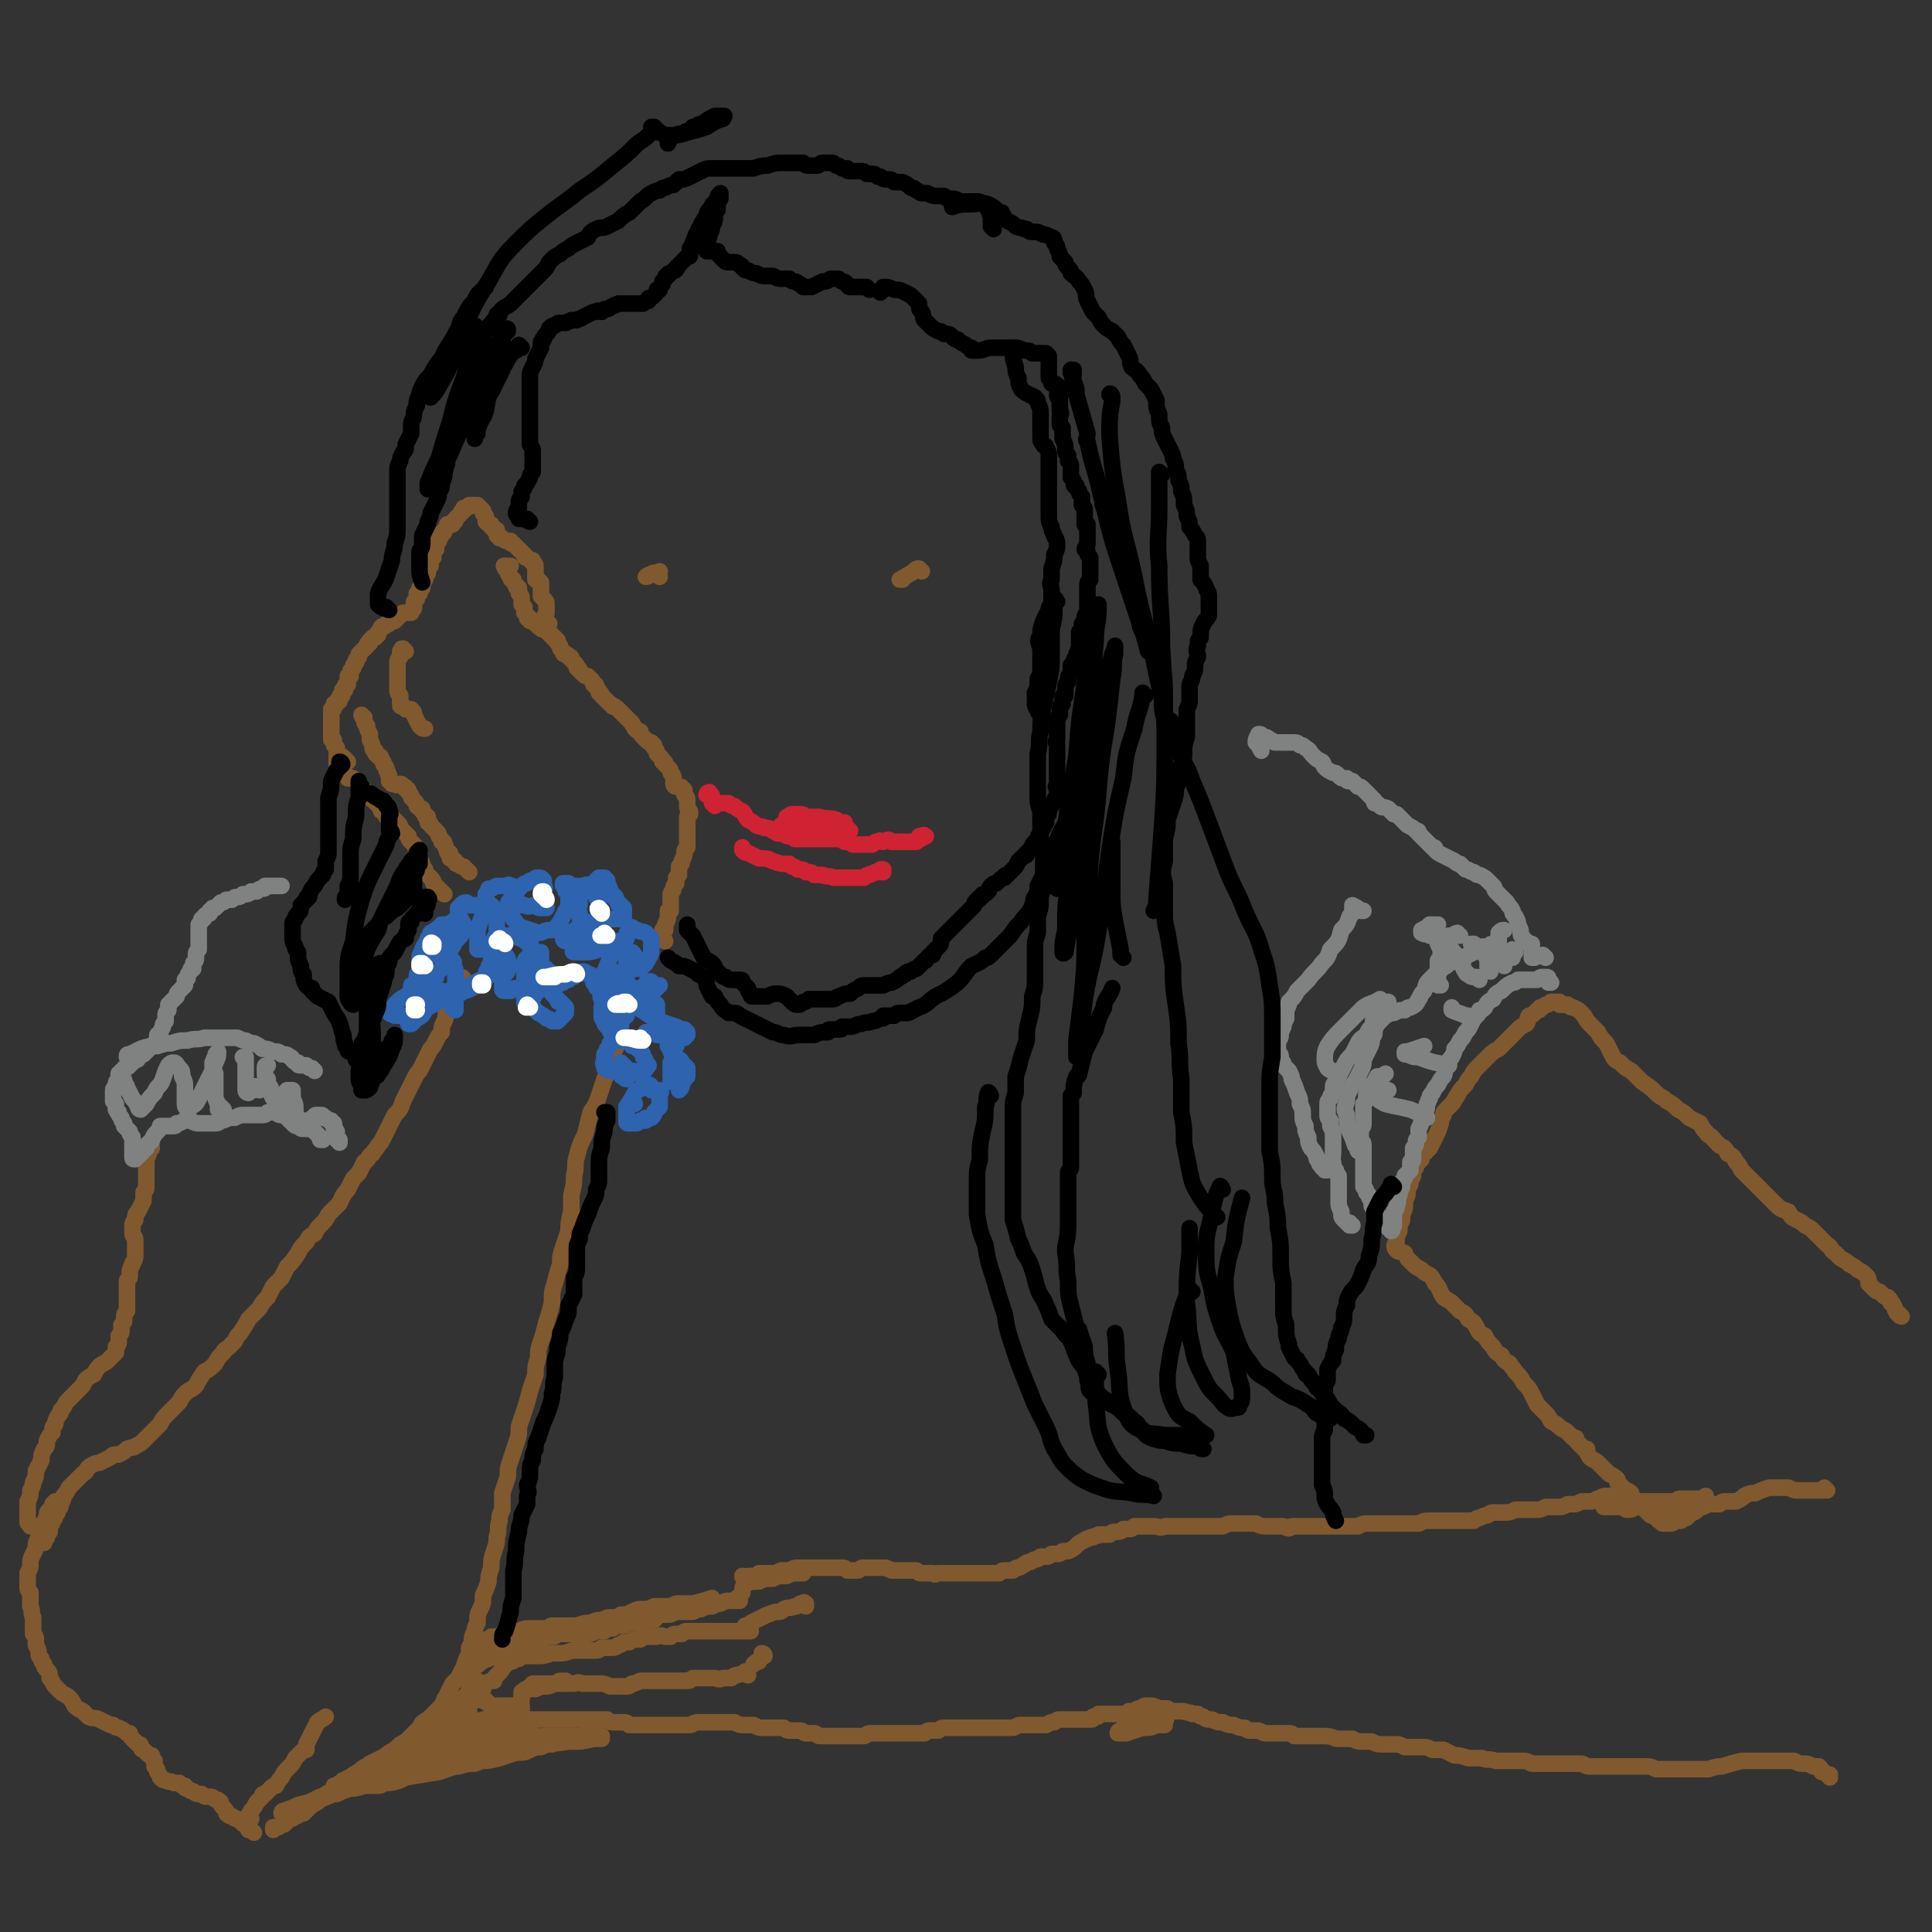 <svg viewBox='0 0 700 700' version='1.1' xmlns='http://www.w3.org/2000/svg' xmlns:xlink='http://www.w3.org/1999/xlink'><rect x="0" y="0" width="700" height="700" fill="#333333" stroke="none"/><g fill='none' stroke='#81592F' stroke-width='6' stroke-linecap='round' stroke-linejoin='round'><path d='M241,341c-1,0 -1,-1 -1,-1 0,0 0,0 0,0 0,0 0,0 0,-1 0,0 0,0 0,0 0,0 0,0 0,-1 0,0 0,0 0,0 0,0 0,0 0,0 0,0 0,0 0,-1 0,0 1,0 1,0 0,-1 0,-1 0,-1 0,-1 0,-1 0,-1 1,-2 1,-2 1,-3 0,-1 0,-1 0,-2 1,0 1,0 1,0 0,-1 0,-1 0,-2 0,-1 0,-1 0,-1 0,0 0,0 0,0 0,-1 0,-1 0,-1 0,-1 0,-1 0,-1 0,0 0,0 0,-1 0,0 0,0 0,0 0,-1 1,-1 1,-2 0,0 0,0 0,0 0,-1 0,-1 1,-2 0,-1 0,-1 0,-1 0,0 0,0 0,-1 0,0 0,0 1,-1 0,-1 0,-1 0,-2 0,0 0,0 0,-1 0,0 0,0 0,0 1,-1 1,-1 1,-2 1,-2 1,-2 1,-3 0,-1 0,-1 1,-2 0,0 0,0 0,0 0,-1 0,-1 0,-2 0,-1 0,-1 0,-2 0,0 0,0 0,-1 0,0 0,0 0,-1 0,0 0,0 0,-1 0,-1 0,-1 0,-2 0,-1 0,-1 0,-2 0,0 0,0 1,-1 0,-1 0,-1 0,-1 -1,-1 -1,-1 -1,-2 0,0 0,0 0,0 0,-1 0,-1 0,-2 0,-1 0,-1 -1,-2 0,0 0,0 0,-1 0,-1 0,-1 -1,-1 0,-1 0,-1 -1,-1 0,0 -1,0 -1,0 -1,0 -1,-1 -1,-1 0,-1 0,-1 0,-2 0,-1 0,-1 -1,-2 0,-1 0,-1 -1,-2 0,0 0,0 -1,-1 0,-1 0,-1 -1,-1 0,-1 0,-1 -1,-2 0,0 0,0 -1,-1 0,-1 0,-1 -1,-2 0,0 0,0 0,-1 -1,0 -1,0 -1,-1 -1,0 -1,0 -2,-1 0,0 0,0 -1,-1 -1,-1 -1,-1 -1,-2 -1,0 -1,0 -2,-1 0,-1 -1,-1 -1,-2 -1,-1 -1,-1 -2,-2 -1,-1 -1,-1 -2,-2 0,0 0,0 -1,-1 -1,-1 -1,-1 -2,-1 0,-1 0,0 -1,-1 -1,-1 -1,-1 -1,-1 -1,-1 -1,-1 -2,-2 0,0 0,-1 -1,-1 0,-1 0,-1 -1,-2 0,-1 0,-1 -1,-1 0,-1 0,-1 -1,-2 0,0 0,0 -1,-1 -1,0 -1,0 -2,-1 0,0 0,0 -1,-1 0,0 0,-1 -1,-1 0,-1 0,-1 -1,-2 0,0 0,0 -1,-1 0,-1 0,-1 -1,-1 0,-1 -1,-1 -1,-1 -1,0 -1,0 -1,-1 -1,-1 -1,-1 -1,-1 0,-1 0,-1 -1,-2 0,0 0,0 0,-1 -1,0 -1,0 -1,-1 -1,0 -1,0 -1,-1 -1,0 -1,0 -1,-1 -1,0 -1,0 -1,-1 -1,0 -1,0 -1,0 -1,0 -1,0 -1,-1 -1,0 -1,0 -1,0 0,-1 0,-1 -1,-1 0,0 0,0 -1,-1 0,0 0,0 -1,0 0,-1 0,-1 0,-1 0,0 0,0 -1,0 0,-1 0,-1 0,-1 -1,-1 -1,-1 -1,-1 0,-1 0,-1 0,-2 0,0 0,0 -1,-1 0,-1 0,-1 0,-2 0,-1 0,-1 -1,-2 0,-1 0,-1 0,-2 -1,0 -1,0 -1,-1 -1,-1 -1,-1 -1,-2 -1,0 -1,0 -1,-1 -1,-1 -1,-1 -1,-2 0,0 0,0 -1,-1 0,-1 0,-1 0,-1 0,0 -1,0 0,0 0,0 0,0 1,0 0,0 0,0 1,0 '/><path d='M199,226c0,0 -1,-1 -1,-1 0,0 0,0 0,0 -1,0 -1,0 -1,0 0,0 0,-1 0,-1 0,-1 1,-1 1,-2 0,-1 0,-1 0,-2 0,-1 0,-1 0,-1 0,-1 0,-1 -1,-2 0,0 0,0 -1,-1 0,-1 0,-1 0,-1 0,-1 0,-1 0,-2 0,0 0,0 0,-1 0,0 0,0 0,-1 0,0 0,0 0,0 -1,0 -1,0 -1,-1 -1,0 -1,0 -1,0 0,-1 0,-1 0,-2 0,0 0,0 0,-1 0,-1 0,-1 0,-1 0,-1 0,-1 0,-1 0,-1 -1,-1 -1,-1 0,0 0,0 0,-1 -1,0 -1,0 -1,0 -1,-1 -1,-1 -1,-1 -1,0 -1,0 -1,-1 0,0 0,0 -1,-1 0,0 0,0 -1,-1 0,0 0,0 -1,-1 0,0 0,0 -1,-1 -1,0 -1,0 -1,-1 -1,0 -1,0 -1,0 -1,0 -1,0 -2,-1 0,0 0,0 -1,0 -1,-1 0,-1 -1,-1 0,-1 0,-1 0,-2 -1,0 -1,0 -1,0 0,-1 0,-1 -1,-1 0,-1 0,-1 0,-1 -1,0 -1,0 -2,-1 0,0 0,0 0,-1 0,-1 0,-1 0,-1 -1,-1 -1,-1 -1,-1 0,-1 0,-1 0,-1 -1,-1 -1,-1 -1,-1 0,0 0,0 0,0 -1,-1 -1,0 -1,-1 0,0 0,0 0,0 -1,0 -1,0 -1,0 0,0 0,0 0,0 0,0 0,0 0,0 0,0 0,0 -1,0 0,0 0,0 0,0 0,0 0,0 0,0 0,0 0,0 -1,0 0,0 0,0 0,0 0,0 0,0 0,0 0,0 0,0 0,0 0,0 0,0 0,0 0,0 0,0 0,0 0,0 0,0 0,0 0,0 0,0 0,0 0,0 0,1 -1,1 0,0 0,0 0,0 0,0 0,0 0,0 0,0 0,0 0,0 -1,0 -1,0 -1,0 0,1 0,1 0,1 0,0 0,0 -1,1 0,0 0,-1 0,0 0,0 0,0 -1,1 0,0 0,0 -1,1 0,0 0,0 0,0 0,1 0,1 -1,1 0,0 0,0 0,1 -1,0 -1,0 -1,0 0,0 0,0 -1,0 0,1 0,1 0,1 -1,1 -1,1 -1,1 0,1 0,1 -1,1 0,0 0,0 0,1 0,0 0,0 -1,1 0,0 0,0 0,0 0,1 0,1 0,1 -1,1 -1,1 -1,2 0,0 0,0 0,1 0,0 0,0 -1,1 0,1 0,1 0,2 0,0 0,0 -1,1 0,0 0,0 0,1 0,1 0,1 0,1 -1,1 -1,1 -1,2 0,1 0,1 -1,1 0,1 0,1 0,1 0,0 0,0 0,0 0,1 0,1 0,1 -1,1 -1,1 -1,1 0,1 0,1 0,1 0,1 0,1 0,1 0,0 0,0 -1,0 0,0 0,0 0,1 0,0 0,0 0,0 0,0 0,0 0,0 0,1 0,1 0,1 0,0 0,0 -1,0 0,1 0,1 0,1 0,0 0,0 0,0 0,1 0,1 0,1 0,0 0,0 0,0 0,0 0,0 0,0 0,0 0,0 0,0 -1,1 -1,1 -1,1 0,1 0,1 0,1 0,0 0,0 0,1 0,0 0,0 0,0 0,1 -1,1 -1,1 0,0 0,0 0,0 0,1 0,0 0,1 -1,0 -1,0 -1,0 0,0 0,0 0,0 0,0 0,0 -1,0 0,0 0,0 0,0 0,0 0,0 0,0 -1,0 -1,0 -1,0 0,0 0,0 -1,1 0,0 0,0 0,0 0,0 0,0 -1,0 0,1 0,1 0,1 -1,0 -1,0 -1,0 0,1 0,1 0,1 -1,0 -1,0 -1,0 0,0 0,0 -1,1 0,0 0,0 -1,0 0,0 0,1 -1,1 0,0 0,0 0,0 -1,0 -1,0 -1,1 0,0 0,0 0,0 -1,1 -1,1 -1,1 0,1 0,1 0,1 -1,0 -1,0 -1,1 0,0 0,0 -1,0 0,0 0,0 -1,1 0,0 0,0 0,1 -1,0 -1,0 -1,1 0,0 0,0 0,0 -1,1 -1,1 -1,1 0,0 0,0 0,0 0,0 0,0 -1,1 0,0 0,0 0,0 0,0 0,0 -1,1 0,0 0,0 0,1 0,0 0,0 0,0 -1,1 -1,1 -1,1 0,0 0,0 0,1 0,0 0,0 0,0 -1,1 -1,1 -1,1 0,0 0,0 0,1 -1,1 -1,1 -1,1 0,0 0,0 0,1 0,0 0,0 0,0 0,0 0,0 0,1 -1,0 -1,0 -1,0 0,0 0,0 0,0 0,1 0,1 0,1 0,0 0,0 0,0 0,0 0,0 0,0 0,0 0,0 0,0 0,1 0,1 0,1 0,0 0,0 0,1 0,0 0,0 0,0 -1,0 -1,0 -1,1 0,0 0,0 0,0 0,0 0,0 0,0 0,0 0,0 0,0 0,0 0,0 0,0 0,0 0,0 0,1 0,0 0,0 0,0 -1,0 -1,0 -1,0 0,0 0,0 0,0 0,1 0,1 0,1 0,0 0,0 0,1 -1,0 -1,0 -1,1 0,0 0,0 0,0 0,0 0,0 0,0 0,0 0,0 0,0 0,0 0,1 0,1 -1,0 -1,0 -1,0 0,0 0,0 0,0 0,1 0,1 0,1 0,0 0,0 -1,0 0,0 0,0 0,1 0,0 0,0 0,0 0,1 0,1 -1,1 0,1 0,1 0,1 0,1 0,1 0,1 0,0 0,0 0,1 0,0 0,0 0,1 0,0 0,0 0,1 0,0 0,0 0,1 0,0 0,0 0,1 0,1 0,1 0,2 0,1 0,1 0,2 1,0 1,0 1,1 0,1 0,1 0,1 1,1 1,1 1,1 0,1 0,1 0,2 2,1 2,1 3,2 1,1 1,1 1,1 '/><path d='M147,236c0,0 -1,-1 -1,-1 -1,0 0,0 -1,1 0,1 0,1 0,2 -1,1 -1,1 -1,3 0,1 0,1 0,2 0,1 0,1 0,1 0,2 0,2 0,4 0,1 0,1 0,2 0,1 0,1 1,2 0,1 0,1 0,2 0,0 0,0 0,1 0,0 0,0 0,0 0,1 0,1 1,1 0,0 0,0 0,0 1,0 1,1 1,1 1,0 1,0 1,0 1,0 1,0 1,0 1,1 1,1 1,2 0,0 0,0 0,0 1,2 1,2 2,4 1,1 1,1 2,1 '/><path d='M132,260c0,0 -1,-1 -1,-1 0,0 0,1 1,1 0,2 0,2 1,3 0,1 0,1 1,3 0,1 0,1 0,2 1,2 1,2 1,3 0,1 1,1 1,1 0,1 0,1 0,1 1,1 1,1 1,1 1,0 1,0 1,1 1,1 1,1 1,2 1,1 1,1 1,2 1,1 0,1 1,2 0,1 0,1 0,2 1,0 1,1 1,1 0,0 1,0 1,0 1,1 1,0 2,0 0,0 1,0 1,1 1,0 1,0 1,1 1,0 1,0 1,1 1,1 1,1 1,2 1,1 1,1 1,1 1,1 1,1 1,2 1,1 1,1 2,1 0,1 0,1 0,1 0,0 0,0 0,0 1,1 1,1 1,1 0,1 0,1 1,1 0,0 0,0 0,1 0,0 0,0 0,1 1,1 1,0 1,1 1,1 1,1 1,1 0,0 0,0 0,0 1,1 1,1 1,1 1,1 1,1 1,2 0,0 0,0 0,0 1,1 1,1 1,2 1,0 1,0 1,1 1,1 0,1 1,2 0,1 0,1 1,1 0,1 0,1 0,2 1,0 1,0 1,0 0,0 0,0 1,1 0,0 0,0 0,0 0,1 0,1 1,1 1,1 1,1 2,1 1,1 1,1 2,2 0,0 0,0 0,0 '/><path d='M161,324c0,0 -1,-1 -1,-1 0,0 0,0 0,0 0,0 0,0 0,0 -1,0 -1,0 -1,0 0,0 0,0 0,-1 -1,0 -1,0 -1,-1 0,0 0,0 -1,-1 0,-1 0,-1 -1,-2 0,0 0,0 -1,-1 -1,-1 -1,-1 -1,-2 -1,-1 -1,-1 -1,-2 -1,-2 -1,-2 -1,-3 -1,-1 -1,-1 -1,-2 -1,-1 0,-1 -1,-2 -1,-1 -1,-1 -1,-1 -1,-1 -1,-1 -1,-2 -1,-1 -1,-1 -2,-2 0,0 0,0 -1,-1 0,-1 0,-1 -1,-2 0,0 0,0 -1,-1 0,0 0,0 -1,-1 -1,0 -1,0 -2,0 0,-1 0,-1 -1,-2 -1,0 -1,0 -1,-1 -1,-1 -1,-1 -1,-2 -1,0 -1,0 -1,-1 -1,0 -1,0 -2,-1 0,0 0,0 -1,-1 0,-1 0,-1 -1,-1 0,-1 0,-1 -1,-1 0,-1 0,-1 -1,-2 0,0 0,0 -1,-1 0,0 0,0 -1,-1 -1,0 -1,0 -2,0 0,-1 0,-1 -1,-1 -1,-1 -1,0 -1,-1 -1,-1 0,-1 -1,-1 0,-1 0,-1 -1,-2 0,-1 0,-1 0,-2 0,-1 0,-1 0,-1 0,0 1,0 1,0 '/><path d='M168,355c0,0 0,-1 -1,-1 0,0 0,1 0,2 0,1 0,1 -1,2 -1,1 -1,1 -1,2 -1,1 -1,1 -2,2 0,2 0,2 -1,4 -1,2 0,2 -1,4 -1,2 -1,2 -1,4 -1,1 -1,1 -2,3 -1,2 -1,2 -2,3 -1,2 -1,2 -2,4 -1,2 -1,2 -2,4 -1,1 -1,1 -2,3 -1,2 -1,2 -2,4 -1,2 -1,2 -2,4 -1,3 -1,3 -3,5 -1,2 -1,2 -2,4 -1,2 -1,2 -2,4 -1,2 -1,2 -2,3 -1,2 -1,1 -2,3 -2,1 -1,2 -3,3 -1,2 -1,2 -2,4 -1,1 -1,1 -2,2 -1,2 -1,2 -2,4 -2,2 -2,3 -3,5 -2,2 -2,2 -4,4 -1,2 -1,2 -3,4 -1,1 -1,1 -2,3 -2,1 -2,1 -3,3 -2,2 -2,2 -3,4 -2,3 -2,3 -4,5 -1,2 -1,2 -2,4 -2,2 -2,2 -3,3 -1,2 -1,2 -2,4 -2,2 -2,2 -3,4 -2,2 -2,2 -4,4 -1,2 -1,2 -3,5 -1,1 -1,1 -2,3 -1,1 -1,1 -2,2 -1,1 -2,1 -2,2 -2,2 -2,2 -3,4 -2,2 -2,2 -4,3 -2,3 -2,3 -3,5 -2,2 -2,1 -4,3 -1,1 -1,1 -2,3 -1,1 -1,1 -2,2 -1,1 -1,1 -2,2 -2,2 -2,2 -3,4 -1,1 -1,1 -3,3 -1,1 -1,1 -3,3 -1,1 -1,1 -3,2 -1,1 -1,0 -3,1 -1,1 -1,1 -3,2 -2,0 -2,0 -3,1 -2,1 -2,1 -4,2 -1,0 -1,0 -3,1 -2,1 -1,2 -3,3 -1,1 -1,1 -3,3 -1,1 -1,1 -2,2 -1,2 -1,2 -2,3 0,1 0,1 -1,3 0,0 0,0 0,0 0,1 0,1 -1,2 0,0 0,0 0,0 0,1 0,1 -1,2 0,1 0,1 -1,2 0,0 0,0 0,0 0,1 0,1 -1,2 0,1 0,1 0,2 -1,1 -1,1 -1,2 -1,1 -1,1 -1,2 '/><path d='M223,380c0,0 0,-1 -1,-1 0,0 0,0 0,1 0,0 0,0 -1,1 0,1 0,1 0,3 -1,1 0,2 -1,3 0,2 0,2 -1,4 -1,3 -1,3 -2,6 -1,3 -1,3 -3,6 -1,4 -1,4 -2,8 -2,4 -2,4 -3,8 -1,3 0,3 -1,7 0,3 0,3 -1,7 0,3 0,3 0,6 -1,4 -1,4 -1,7 -1,3 -1,3 -2,6 -1,3 -1,3 -1,6 -1,3 -1,3 -2,7 -1,3 -1,3 -1,7 -1,4 -1,4 -2,7 -1,4 -1,4 -2,7 -1,3 -1,3 -1,6 -1,3 -1,3 -1,6 -1,3 -1,3 -2,6 -1,4 -1,4 -2,7 -1,3 -1,3 -2,6 0,3 0,3 -1,6 -1,3 -1,3 -2,6 -1,3 -1,3 -1,6 -1,3 -1,3 -2,6 0,3 0,3 0,6 -1,2 -1,2 -1,4 -1,3 0,3 -1,6 0,2 0,2 -1,5 -1,3 -1,3 -1,6 -1,3 -1,3 -1,5 -1,3 -1,3 -2,5 0,3 0,3 -1,5 -1,2 -1,2 -1,5 -1,2 -1,2 -1,3 -1,2 -1,2 -1,4 -1,2 -1,2 -1,4 -1,2 -1,2 -2,5 -1,2 -1,2 -2,4 -1,1 -1,1 -2,2 -1,2 -1,2 -2,4 0,1 -1,1 -1,2 -1,2 -1,2 -2,3 -1,1 -1,1 -2,2 -1,1 -1,1 -2,2 -2,1 -2,1 -3,3 -1,1 -1,1 -3,3 -2,2 -2,2 -4,3 -2,2 -2,2 -4,3 -1,1 -1,1 -3,2 -2,1 -2,1 -4,2 0,0 0,0 0,0 -1,1 -2,1 -3,2 -1,1 -1,1 -3,2 0,0 0,0 -1,1 -1,0 -1,0 -2,1 -1,0 -1,0 -1,1 0,0 0,0 -1,0 0,1 0,1 -1,1 0,0 0,0 -1,0 0,1 0,1 -1,2 0,0 0,0 0,0 -2,1 -2,1 -3,2 -1,1 -1,1 -2,2 0,0 0,0 0,0 -2,1 -2,1 -3,2 -1,1 -1,1 -2,2 0,0 0,0 0,0 -1,0 -1,0 -1,0 0,0 0,0 -1,0 0,1 0,1 -1,1 -1,1 -1,1 -2,1 0,0 0,0 0,0 -1,1 -1,1 -2,2 -1,0 -1,0 -2,1 -1,0 -1,0 -2,0 0,0 0,1 0,1 0,0 0,0 0,0 '/><path d='M91,659c-1,0 -1,-1 -1,-1 0,0 0,1 0,1 0,0 0,-1 0,-1 0,-1 1,-1 1,-2 1,-1 1,-1 2,-3 1,-1 1,-1 2,-2 0,-1 0,-1 1,-1 1,-1 1,-1 2,-2 1,-1 1,-1 2,-1 1,-2 1,-2 2,-3 1,-2 1,-2 3,-4 1,-1 1,-1 2,-3 1,-1 1,-1 2,-2 1,-1 1,-1 2,-1 0,-1 0,-1 0,-1 0,-1 0,-1 0,-1 1,-2 1,-2 2,-4 1,-2 1,-2 2,-4 1,-1 2,-1 3,-2 '/><path d='M92,664c-1,-1 -1,-1 -1,-1 -1,-1 0,0 0,0 0,0 -1,0 -1,0 0,-1 0,-1 -1,-2 -1,0 -1,0 -1,-1 -1,0 -1,0 -2,-1 -1,0 -1,0 -2,-1 -1,0 -1,0 -2,-1 0,-1 0,-1 -1,-2 -1,-1 -1,-1 -1,-2 -1,-1 -1,-1 -2,-1 -1,-1 -1,-1 -2,-1 -2,0 -2,0 -3,-1 0,0 0,0 0,0 -2,0 -2,0 -3,-1 -1,0 -1,0 -2,-1 -1,0 -1,0 -1,-1 0,0 0,0 -1,0 0,0 0,0 -1,-1 0,0 0,0 0,0 -1,0 -1,0 -2,0 -1,-1 -2,0 -3,-1 -1,0 -1,0 -2,-1 0,0 0,-1 -1,-2 0,-1 0,-1 -1,-2 0,-1 0,-1 0,-2 0,0 0,0 0,0 -1,-1 -1,-1 -1,-2 -1,0 -1,0 -2,-1 -1,-1 -1,-1 -1,-1 -1,0 -1,-1 -1,-1 0,-1 0,-1 -1,-1 -1,-1 -1,-1 -2,-2 0,0 0,0 0,0 -1,-1 -1,-1 -1,-2 0,0 0,0 -1,0 -1,-1 -1,-1 -3,-2 -1,0 -1,0 -2,-1 0,0 0,0 -1,0 -2,-1 -2,-1 -4,-2 -2,-1 -2,0 -4,-1 -1,-1 -1,-1 -2,-2 -2,-1 -2,-1 -3,-2 -1,-2 -1,-2 -2,-3 -1,-1 -2,-1 -3,-2 -1,-1 -1,-1 -2,-2 -1,-1 -1,-2 -2,-3 0,-2 0,-2 -1,-3 -1,-1 -1,-1 -1,-2 -1,-1 -1,-1 -1,-2 -1,-1 -1,-1 -1,-2 0,-1 0,-1 -1,-3 0,-1 0,-1 0,-2 0,-1 0,-1 -1,-2 0,-1 0,-1 0,-3 0,-1 0,-1 0,-3 -1,-2 0,-2 -1,-4 0,-1 0,-1 0,-3 0,-1 0,-1 0,-2 -1,-1 -1,-1 -1,-2 0,-1 0,-1 0,-2 0,-1 0,-1 0,-3 1,-2 1,-2 1,-3 0,-2 0,-2 1,-4 1,-2 1,-2 1,-3 0,-1 0,-1 1,-3 0,-1 0,-1 0,-1 1,-1 1,-1 1,-2 0,-1 0,-1 1,-1 0,-2 0,-2 1,-3 0,-2 0,-2 1,-3 1,-1 1,-1 1,-2 1,-1 1,-1 1,-1 0,0 0,0 0,0 0,0 0,0 0,0 1,1 1,1 2,1 '/><path d='M55,416c0,0 -1,-1 -1,-1 0,0 1,0 1,1 -1,0 -1,0 -1,1 0,1 0,1 -1,3 0,1 0,1 0,3 0,2 0,2 0,4 0,1 0,1 0,3 0,1 0,1 -1,2 0,2 0,2 0,3 -1,2 -1,2 -2,4 -1,1 -1,1 -1,3 -1,1 -1,1 -1,3 0,1 0,1 0,2 0,1 1,1 1,2 0,1 0,1 0,3 0,1 0,2 0,3 0,2 -1,2 -1,3 -1,2 -1,2 -1,4 0,1 0,1 -1,2 0,1 0,1 0,3 0,1 0,1 0,2 0,1 0,1 0,3 0,1 0,1 0,3 -1,1 -1,1 -1,3 0,1 0,1 -1,2 0,1 0,1 0,2 0,1 0,1 -1,2 0,1 0,1 0,2 0,1 0,1 -1,2 0,1 0,1 0,2 -1,1 -1,1 -1,1 -1,1 -1,1 -2,2 -1,1 -2,1 -3,2 -1,1 -1,1 -2,3 -2,1 -2,1 -3,2 -1,2 -1,2 -2,3 -1,1 -1,1 -2,2 -1,1 -1,1 -2,2 0,0 0,0 -1,1 -1,2 -1,2 -2,3 0,1 0,1 -1,2 -1,2 -1,2 -1,3 -1,1 -1,1 -1,3 -1,1 -1,1 -2,3 0,2 0,2 -1,3 -1,2 -1,2 -1,4 -1,2 -1,2 -2,4 0,2 0,2 -1,4 0,1 0,1 -1,3 0,2 0,2 -1,4 0,1 0,1 0,2 0,0 0,0 0,1 0,0 0,0 0,0 0,1 0,1 0,1 0,1 0,1 0,2 0,1 0,1 0,1 0,1 0,1 1,1 0,0 0,0 0,1 '/><path d='M566,364c0,0 -1,-1 -1,-1 0,0 1,1 1,1 0,0 0,0 -1,0 0,0 0,-1 -1,-1 -1,0 -1,0 -2,0 -1,1 -1,1 -2,1 -1,1 -1,1 -2,1 0,1 0,1 -1,1 -1,1 -1,1 -1,1 -1,1 -1,1 -2,1 -1,1 0,2 -1,3 -2,1 -2,1 -3,2 -2,2 -2,2 -3,3 -2,2 -2,2 -4,4 -2,1 -2,1 -4,3 -1,1 -1,1 -2,2 -1,1 -1,1 -2,2 -1,1 -1,1 -2,3 -1,1 -1,1 -2,3 -2,2 -2,2 -3,4 -1,1 -1,2 -2,3 -1,1 -1,1 -2,2 -1,1 -1,1 -1,2 -1,2 -1,2 -1,3 -1,3 -1,3 -2,5 -1,2 -1,2 -2,4 -1,1 -1,1 -2,2 -1,1 -1,1 -1,2 -1,1 -1,1 -1,1 -1,1 -1,1 -1,2 -1,1 -1,1 -1,3 -1,2 -1,2 -1,3 -1,2 -1,2 -1,3 0,1 0,1 -1,3 0,1 0,1 0,2 0,1 0,1 -1,3 0,1 0,1 0,2 -1,2 -1,2 -1,4 -1,2 -1,2 -1,4 -1,1 -1,2 0,3 1,1 1,0 3,1 '/><path d='M662,540c0,0 -1,0 -1,-1 0,0 1,1 0,1 0,0 0,0 -1,0 -1,0 -1,0 -3,0 -1,0 -1,0 -3,0 -1,0 -1,0 -2,0 -2,0 -2,0 -4,-1 -2,0 -2,0 -4,0 -2,0 -2,0 -3,0 -3,1 -3,1 -5,2 -2,0 -2,0 -4,1 -1,1 -1,1 -3,2 -2,0 -2,0 -3,0 -1,0 -1,0 -1,0 -1,0 -1,0 -2,1 -2,0 -2,0 -3,0 -1,0 -1,0 -3,1 0,0 0,0 0,0 -1,0 -1,0 -2,1 -1,1 -1,1 -2,1 -1,1 -1,1 -2,2 0,0 0,0 0,0 -1,0 -1,0 -2,1 -1,0 -1,0 -2,0 0,0 0,0 0,0 -1,1 -1,1 -2,1 -1,0 -1,0 -2,0 -1,0 -1,0 -1,-1 -1,0 -1,0 -1,0 0,-1 0,-1 -1,-1 -1,-1 -1,-1 -2,-1 -1,-1 -1,-1 -2,-2 -1,-1 -1,-1 -2,-2 0,-1 0,-1 -1,-1 -1,-1 -1,-1 -2,-2 0,-1 0,-1 0,-1 -1,-1 -2,-1 -3,-2 -1,-1 -1,-1 -2,-2 0,0 0,0 0,-1 -1,-1 -1,-1 -3,-2 -1,-1 -1,-1 -2,-2 -1,-1 -1,-1 -2,-2 -1,-1 -2,-1 -3,-2 0,0 0,0 0,0 -1,-2 -1,-1 -1,-3 -1,0 -1,0 -1,0 -1,-1 -1,-1 -2,-2 -1,-1 -1,-1 -1,-2 -1,0 -1,0 -1,0 -1,-1 -1,-1 -2,-2 -1,-1 -2,-1 -3,-2 -1,-1 -1,-1 -3,-2 -1,-2 -1,-2 -2,-3 -2,-2 -2,-2 -3,-3 -1,-2 -1,-2 -2,-4 -1,-2 -1,-2 -3,-4 -1,-2 -1,-2 -3,-4 -1,-2 -1,-1 -2,-3 -2,-1 -2,-1 -3,-3 -2,-1 -2,-1 -3,-3 -2,-2 -2,-2 -3,-4 -2,-1 -2,-1 -3,-3 -1,-2 -1,-2 -3,-3 -1,-2 -1,-2 -3,-3 -1,-1 -1,-1 -3,-3 -1,-1 -2,-1 -3,-2 -2,-3 -1,-3 -3,-5 -1,-2 -1,-2 -2,-3 -2,-1 -2,-1 -3,-2 -2,-1 -2,-1 -3,-2 -1,-1 -1,-1 -1,-1 -1,-1 -1,-1 -1,-1 '/><path d='M689,477c0,0 -1,0 -1,-1 0,0 1,1 1,1 0,0 -1,0 -1,-1 0,0 -1,0 -1,-1 -1,-1 0,-1 -1,-2 0,0 0,-1 -1,-1 0,-1 0,-1 -1,-2 -1,0 -1,0 -2,-1 0,0 0,0 -1,-1 -1,0 -1,0 -2,-1 -1,-1 -1,-1 -2,-2 0,-2 0,-2 -1,-3 -1,-1 -1,-1 -3,-2 -1,-1 -1,-1 -3,-2 -1,-1 -1,-1 -3,-2 -1,-1 -1,-1 -2,-2 -2,-1 -1,-2 -3,-3 -1,-1 -1,-1 -2,-2 -2,-2 -2,-2 -3,-3 -1,-1 -1,-1 -3,-2 -1,-1 -1,-1 -3,-2 -2,-1 -2,-1 -3,-3 -3,-1 -3,-1 -5,-3 -2,-2 -2,-2 -3,-3 -2,-2 -2,-2 -3,-3 -1,-1 -1,-1 -2,-2 -1,-1 -1,-1 -2,-2 -1,-1 -1,-1 -2,-2 -1,-2 -1,-2 -2,-3 -1,-2 -1,-2 -3,-3 -1,-2 -1,-2 -3,-3 -1,-1 -1,-1 -2,-2 -1,-2 -2,-1 -3,-3 -1,-1 -1,-1 -2,-3 -2,-1 -2,-1 -4,-2 -2,-2 -2,-2 -4,-3 -2,-2 -2,-2 -4,-3 -2,-2 -2,-1 -4,-3 -2,-2 -2,-2 -5,-4 -2,-2 -2,-2 -4,-4 -2,-1 -2,-1 -4,-3 -2,-1 -2,-1 -3,-3 -1,-2 -1,-2 -2,-4 -2,-2 -2,-2 -3,-4 -2,-2 -2,-2 -3,-3 -2,-2 -1,-2 -3,-4 -1,-1 -1,-1 -3,-2 -1,0 -1,0 -2,-1 -1,0 -1,0 -2,0 0,0 -1,0 -1,-1 0,0 0,0 0,0 '/><path d='M663,644c0,0 0,-1 -1,-1 0,0 1,0 1,0 0,0 -1,0 -1,0 -1,-1 -1,-1 -2,-1 0,-1 0,-1 -1,-2 -1,0 -1,0 -2,0 -2,-1 -2,-1 -4,-1 -1,0 -1,0 -3,-1 -1,0 -1,0 -3,0 -1,0 -1,0 -3,0 -3,0 -3,0 -6,0 -4,0 -4,0 -7,0 -4,1 -4,1 -7,2 -2,0 -2,0 -5,1 -2,0 -2,0 -4,0 -2,0 -2,0 -3,0 -2,0 -2,0 -4,0 -2,0 -2,0 -4,0 -2,0 -2,0 -4,0 -2,-1 -2,-1 -4,-1 -2,0 -2,0 -3,0 -2,0 -2,0 -3,0 -2,0 -2,0 -4,0 -2,0 -2,0 -3,0 -2,0 -2,0 -3,0 -2,0 -2,0 -4,0 -2,0 -2,-1 -3,-1 -2,0 -2,0 -3,0 0,0 0,0 0,0 -2,0 -2,0 -4,0 -1,0 -1,0 -3,0 0,0 0,0 -1,0 -1,0 -1,0 -3,0 -2,0 -2,0 -3,0 0,0 0,0 -1,0 -2,-1 -2,-1 -4,-1 -2,0 -2,0 -5,0 -2,0 -2,0 -4,0 0,0 0,0 0,0 -3,-1 -3,0 -5,-1 -2,0 -2,0 -4,0 -1,0 -1,0 -1,0 -3,-1 -3,-1 -5,-1 -2,-1 -2,-1 -4,-2 -2,0 -2,0 -4,0 -2,-1 -2,-1 -4,-1 -3,0 -3,0 -6,0 -2,-1 -2,-1 -4,-1 -2,0 -2,0 -4,0 0,0 0,0 0,0 -2,0 -2,0 -4,-1 -2,0 -2,0 -4,0 -1,0 -1,0 -3,-1 0,0 0,0 0,0 -3,0 -3,0 -5,0 -2,0 -2,-1 -5,-1 -1,0 -1,0 -3,0 -2,0 -2,0 -3,0 -1,0 -1,0 -2,0 -1,0 -1,0 -3,0 -1,-1 -1,-1 -2,-1 0,0 0,0 0,0 -2,0 -2,0 -4,0 -2,0 -2,0 -4,0 -1,0 -1,0 -3,-1 -1,0 -1,0 -3,0 -1,0 -1,0 -2,-1 -2,0 -2,0 -4,-1 -2,0 -2,0 -4,-1 -2,0 -2,0 -4,-1 -2,0 -2,0 -3,-1 -1,0 -1,0 -2,-1 -1,0 -1,0 -2,0 -1,-1 -1,0 -3,-1 -2,0 -2,0 -3,0 -2,0 -2,0 -3,-1 -2,0 -2,0 -3,0 -2,-1 -2,-1 -3,-1 -1,0 -1,0 -2,0 -1,0 -1,1 -2,1 -1,0 -1,0 -2,1 -1,0 -1,0 -2,0 -1,1 -1,1 -2,1 -1,0 -1,0 -2,0 -1,0 -1,0 -2,0 -1,0 -1,0 -2,0 -1,0 -1,0 -2,0 0,0 0,0 -1,0 0,1 0,1 -1,1 0,0 0,0 -1,0 0,1 0,1 -1,1 -2,0 -2,0 -3,0 -2,0 -2,0 -3,0 -1,0 -1,0 -3,0 -1,0 -1,0 -2,0 -1,0 -1,0 -2,1 -2,0 -1,0 -3,1 -2,0 -2,0 -3,0 -2,0 -2,0 -3,0 -2,0 -2,0 -3,0 -2,0 -2,1 -3,1 -2,0 -2,0 -3,0 -1,0 -1,0 -3,0 -1,0 -1,0 -2,0 -1,0 -1,0 -3,0 -1,0 -1,0 -2,0 -2,0 -2,0 -4,0 -2,0 -2,0 -4,0 -2,0 -2,0 -3,0 -2,0 -2,0 -3,1 -2,0 -2,0 -3,0 -1,0 -1,0 -2,1 0,0 0,0 -1,0 -1,0 -1,0 -3,0 -1,0 -1,0 -3,0 -2,0 -2,0 -4,0 -2,0 -2,0 -4,0 -1,0 -1,0 -3,0 -1,0 -1,0 -2,0 -1,0 -1,1 -2,1 -2,0 -2,0 -4,0 -2,0 -2,0 -4,0 -2,0 -2,0 -4,0 -2,0 -2,0 -4,0 -1,0 -1,-1 -2,-1 -1,0 -1,0 -2,0 0,0 0,0 -1,0 -1,0 -1,-1 -2,-1 -1,0 -1,0 -2,0 -1,0 -1,0 -1,0 -2,0 -2,0 -3,-1 0,0 0,0 -1,0 -1,0 -1,0 -3,0 0,0 0,0 0,0 -2,0 -2,0 -3,0 0,0 0,0 -1,0 -1,0 -1,0 -3,-1 0,0 0,0 0,0 -2,0 -2,0 -3,0 0,0 0,0 0,0 -2,0 -2,0 -4,-1 -2,0 -2,0 -4,0 -2,0 -2,0 -5,0 -1,0 -1,0 -3,0 -1,0 -1,0 -1,0 -2,0 -2,1 -3,1 -2,0 -2,0 -3,0 -1,0 -1,0 -3,0 -2,0 -2,0 -4,0 -1,0 -1,0 -3,0 -2,0 -2,0 -3,0 -2,0 -2,0 -3,0 -1,0 -1,0 -3,0 -1,-1 -1,-1 -3,-1 -1,0 -1,0 -2,0 -2,0 -2,0 -3,-1 -2,0 -2,0 -4,0 -2,0 -2,0 -4,0 -2,0 -2,0 -4,0 -1,0 -1,0 -3,0 -1,0 -1,0 -2,0 -1,0 -1,0 -2,0 0,0 0,0 -1,0 -1,0 -1,0 -2,0 -1,0 -1,0 -2,0 0,0 0,0 -1,0 0,0 0,0 -1,0 0,0 0,0 -1,0 -1,0 -1,0 -2,0 -1,0 -1,0 -2,0 0,0 0,0 -1,0 0,-1 0,-1 0,-1 0,-1 0,-1 0,-1 1,-1 1,-1 1,-1 0,-1 0,-1 0,-1 0,0 0,0 0,-1 -1,0 -1,0 -1,0 0,-1 0,-1 0,-1 0,0 0,0 0,0 1,-1 1,-1 1,-1 0,0 0,0 0,-1 0,0 0,0 0,-1 0,0 0,0 0,0 0,-1 0,-1 0,-1 0,0 0,0 1,0 0,-1 0,-1 1,-1 0,0 0,0 1,0 0,-1 0,-1 0,-1 0,0 0,0 0,0 1,0 1,0 1,-1 0,0 0,0 1,0 0,0 0,0 0,0 1,0 1,0 1,0 1,0 1,0 1,0 0,0 0,0 1,0 0,0 0,0 0,0 1,0 1,0 2,0 1,0 1,0 2,0 1,0 1,-1 2,-1 0,0 0,0 1,0 0,0 1,0 1,0 0,1 0,1 -1,1 '/><path d='M187,619c0,0 -1,-1 -1,-1 0,0 0,1 0,1 0,0 0,0 0,-1 -1,0 -1,0 -1,0 -1,0 -1,0 -2,0 -1,0 -1,0 -1,0 -1,0 -1,0 -2,0 -1,0 -1,1 -1,0 -1,0 -1,0 -1,0 -1,-1 -1,-1 -1,-1 -1,0 -1,0 -1,-1 0,0 0,0 -1,0 0,-1 0,0 0,-1 -1,0 -1,0 -1,0 -1,1 -1,1 -1,1 0,0 0,0 -1,0 0,0 0,0 0,0 0,-1 0,-1 0,-1 0,0 0,0 0,-1 1,0 1,0 1,0 0,-1 0,-1 0,-1 1,-1 1,-1 1,-1 1,-1 1,-1 2,-2 1,-1 2,-1 3,-1 0,-1 0,-1 1,-2 1,-1 1,-1 1,-1 1,-1 1,-1 1,-2 1,0 1,-1 1,-1 1,-1 1,0 2,-1 0,0 0,0 0,0 1,0 1,0 1,-1 0,0 0,0 0,0 1,0 1,0 2,0 0,0 0,0 1,-1 0,0 0,0 0,0 0,0 0,0 1,0 0,0 0,0 0,0 0,-1 0,-1 0,-1 1,0 1,-1 1,-1 0,0 0,0 1,0 0,0 0,0 0,0 '/><path d='M175,612c0,0 0,0 -1,-1 0,0 1,1 1,1 -1,-1 -1,-1 -1,-2 -1,0 -1,0 -1,0 0,-1 0,0 0,-1 -1,0 -1,0 -1,0 -1,0 -1,0 -2,0 -1,0 -1,0 -1,-1 -1,0 -1,0 -1,-1 0,-1 0,-1 1,-1 1,-2 2,-1 3,-2 3,-2 2,-2 5,-3 2,-1 2,-1 4,-2 1,-1 1,-1 3,-1 0,0 0,0 0,-1 '/><path d='M271,607c0,-1 0,-1 -1,-1 0,-1 0,0 0,0 -1,1 -1,0 -3,1 -1,0 -1,0 -2,1 -2,0 -2,0 -3,0 -2,1 -2,0 -3,0 -2,0 -2,0 -3,0 -1,0 -1,0 -3,0 -1,0 -1,0 -2,0 -1,1 -1,1 -2,1 -1,0 -1,0 -2,0 -2,0 -2,0 -3,0 -2,0 -2,0 -4,0 0,0 0,0 0,0 -1,0 -1,0 -2,0 0,0 0,0 0,0 -1,0 -1,0 -2,0 -1,0 -1,0 -2,0 0,0 0,0 0,0 -1,0 -1,0 -2,0 -2,1 -2,1 -3,1 -1,1 -1,1 -2,1 0,0 0,0 -1,0 0,0 0,0 0,0 -1,0 -1,0 -2,0 -1,0 -1,0 -3,0 -2,-1 -2,-1 -4,-1 -1,0 -1,0 -3,0 0,0 0,0 0,0 -2,0 -2,0 -3,0 -2,-1 -2,0 -3,0 -2,0 -2,0 -3,0 0,0 0,0 -1,0 -1,0 -1,0 -3,0 -2,1 -2,1 -4,1 -1,0 -1,0 -3,1 '/><path d='M272,591c0,0 -1,0 -1,-1 0,0 1,1 1,1 -2,0 -2,0 -4,0 -1,0 -1,0 -3,0 -1,0 -1,0 -3,0 -1,0 -1,0 -2,0 -1,0 -1,0 -2,0 -2,0 -2,0 -3,0 -2,0 -2,0 -3,0 -2,0 -2,0 -3,0 -1,0 -1,0 -2,1 -1,0 -1,0 -2,0 -1,0 -1,0 -2,1 -1,0 -1,0 -2,0 -1,0 -1,-1 -3,0 -1,0 -1,0 -2,0 -1,0 -1,0 -2,0 -1,0 -1,0 -2,1 -1,0 -1,0 -2,0 -1,0 -1,0 -2,1 -1,0 -1,0 -2,0 -1,1 -1,1 -2,1 -1,1 -1,1 -3,1 -1,0 -1,0 -3,0 -1,1 -1,1 -3,1 -2,0 -2,0 -3,0 -2,0 -2,0 -4,0 -2,0 -2,1 -5,1 -1,0 -1,0 -3,0 -3,1 -3,1 -6,1 -3,0 -3,0 -6,0 -2,1 -2,1 -4,1 0,0 0,0 0,0 '/><path d='M291,570c0,0 -1,0 -1,-1 0,0 1,1 0,1 0,0 0,0 -1,0 -2,0 -2,0 -4,1 0,0 0,0 0,0 -3,0 -3,0 -5,1 -3,0 -3,0 -5,1 -2,0 -3,0 -5,1 -1,1 -1,1 -1,3 -1,1 -1,1 -1,2 '/><path d='M292,582c0,-1 -1,-1 -1,-1 0,-1 1,0 1,0 0,0 -1,0 -1,0 0,0 0,0 -1,0 -1,1 -1,1 -2,1 -2,1 -2,0 -4,1 -1,1 -1,1 -3,1 -3,1 -3,1 -5,2 -2,1 -2,1 -4,2 -1,1 -1,1 -2,1 '/><path d='M277,600c0,0 0,-1 -1,-1 0,0 1,1 0,1 0,1 -1,1 -1,2 -1,0 -1,0 -2,1 0,0 0,0 0,0 '/><path d='M268,580c0,0 -1,-1 -1,-1 0,0 0,1 0,1 0,0 0,0 -1,0 0,0 0,0 0,0 -1,0 -1,0 -2,0 -1,0 -1,0 -3,1 -1,0 -1,0 -3,1 -2,0 -2,0 -4,1 -1,0 -1,0 -3,1 -1,0 -1,0 -3,0 -1,0 -1,0 -3,0 -1,0 -1,1 -3,1 -1,0 -1,0 -3,0 -1,1 -1,1 -2,2 -1,0 -1,0 -3,0 -1,0 -1,1 -2,1 -1,0 -1,0 -2,0 -1,0 -1,0 -2,0 -2,1 -2,1 -3,1 -1,0 -1,0 -1,0 -1,0 -1,0 -2,1 -2,0 -2,0 -3,1 0,0 0,0 0,0 -1,0 -1,0 -3,0 0,0 0,0 0,0 -2,1 -2,1 -3,1 -2,0 -2,0 -3,0 0,0 0,0 -1,0 -1,0 -1,0 -3,0 -1,0 -1,0 -2,0 -1,0 -1,0 -2,0 -1,1 -1,1 -2,1 -1,0 -1,0 -2,0 -1,1 -1,1 -2,1 -1,0 -1,0 -2,0 -1,0 -1,0 -2,0 -1,0 -1,0 -2,0 0,0 0,1 -1,1 0,0 0,0 -1,0 -1,0 -1,0 -2,0 0,0 0,0 0,0 -2,0 -2,0 -3,0 -2,1 -2,1 -3,1 -1,0 -1,0 -2,1 0,0 0,0 0,0 -1,0 -1,0 -2,0 0,0 0,0 0,0 -1,0 -1,0 -2,0 0,0 0,0 -1,0 -1,0 -1,0 -1,0 0,0 0,0 0,0 -1,0 -1,0 -2,0 0,0 0,0 0,0 0,0 0,0 0,0 0,0 0,0 1,-1 1,0 1,0 3,-1 1,0 1,0 2,-1 1,0 1,0 2,-1 1,0 1,0 2,0 2,-1 2,-1 3,-1 3,-1 3,-1 5,-1 2,-1 2,-1 5,-1 1,0 1,0 3,0 1,0 1,0 2,0 1,0 1,-1 2,-1 1,0 1,0 3,0 1,0 1,0 2,0 2,0 2,0 4,0 3,-1 3,-1 5,-1 2,-1 2,-1 4,-1 2,-1 2,-1 4,-1 2,0 2,0 3,-1 2,0 2,0 4,-1 2,-1 2,-1 4,-1 2,0 2,0 4,-1 2,0 2,0 3,0 3,0 3,0 5,-1 3,0 3,0 6,0 4,-1 4,-1 7,-2 '/><path d='M270,572c0,0 -1,0 -1,-1 0,0 0,1 1,1 0,0 0,-1 1,-1 1,0 1,0 2,0 1,0 1,0 2,-1 1,0 1,0 2,0 2,0 2,0 3,0 1,0 1,0 3,-1 2,0 2,0 3,0 2,-1 2,-1 3,-1 1,0 1,0 2,0 1,0 1,0 3,0 1,0 1,0 2,0 2,0 2,0 4,0 1,0 1,0 3,0 1,0 1,0 2,0 1,0 1,0 2,1 1,0 1,0 2,0 1,0 1,0 2,0 1,-1 1,-1 2,-1 1,0 1,0 2,0 1,0 1,0 2,0 1,0 1,0 2,0 1,0 1,0 2,0 1,1 1,0 2,1 1,0 1,0 1,0 1,0 1,0 2,0 0,0 0,0 1,0 1,0 1,0 2,0 1,0 1,0 2,0 1,0 1,0 1,0 1,1 1,1 2,1 1,0 1,0 2,0 1,0 1,0 2,0 1,1 1,0 2,0 1,0 1,0 2,0 1,0 1,0 2,0 2,0 2,0 3,0 1,0 1,0 2,0 0,0 0,0 1,0 1,0 1,0 2,0 2,0 2,0 3,0 1,0 1,0 2,0 1,0 1,0 2,0 1,0 1,0 2,0 1,0 1,0 1,0 1,-1 1,-1 2,-1 1,0 1,0 3,0 1,-1 1,-1 2,-1 1,0 1,-1 2,-1 1,-1 1,-1 2,-1 1,0 1,-1 2,-1 1,0 1,0 2,-1 1,0 1,0 2,0 1,0 1,0 2,-1 1,0 1,0 2,0 1,0 1,0 2,-1 1,0 1,0 2,0 2,-1 2,-1 3,-2 1,-1 1,-1 3,-2 1,-1 1,0 2,-1 1,0 1,0 1,0 1,-1 1,0 2,-1 0,0 0,0 0,0 1,0 1,0 2,0 1,0 1,0 2,0 0,0 0,0 0,0 1,-1 1,-1 2,-1 0,0 0,0 0,0 2,0 2,0 3,-1 0,0 0,0 1,0 0,0 0,0 1,0 1,0 1,0 2,-1 1,0 1,0 2,0 1,0 1,0 2,0 2,0 2,0 3,0 0,0 0,0 0,0 2,0 2,1 4,0 1,0 1,0 2,0 0,0 0,0 0,0 1,0 1,0 3,0 0,0 0,0 0,0 1,0 1,0 2,0 1,0 1,0 2,0 1,0 1,0 2,0 2,0 2,0 3,0 2,0 2,0 3,0 1,0 1,0 3,0 1,0 1,0 1,0 2,-1 2,-1 3,-1 2,0 2,0 4,0 2,0 2,0 5,0 2,1 2,1 5,1 2,0 2,0 3,0 1,0 1,0 2,0 2,1 2,1 3,0 2,0 2,0 4,0 2,0 2,0 4,0 2,0 2,0 3,0 2,0 2,0 4,0 2,0 2,0 4,0 1,0 1,0 3,0 1,0 1,0 2,0 2,-1 2,-1 3,-1 2,0 2,0 4,0 2,0 2,0 3,0 2,0 2,0 3,0 2,0 2,0 3,0 2,0 2,0 4,0 1,0 1,0 2,0 2,-1 2,-1 4,-1 2,0 2,0 3,0 2,0 2,0 4,0 1,0 1,0 3,0 1,0 1,0 3,0 1,0 1,0 3,0 1,-1 1,-1 2,-1 2,-1 2,-1 3,-1 1,-1 1,-1 3,-1 1,0 1,0 3,0 2,0 2,0 4,-1 1,0 1,0 3,0 1,0 1,0 3,0 1,0 1,0 2,0 1,0 1,0 3,-1 1,0 1,0 2,0 2,0 2,0 3,0 1,0 1,0 3,-1 1,0 1,0 2,0 1,0 1,0 3,-1 2,0 2,0 3,0 2,0 2,-1 3,-1 2,-1 2,-1 3,-1 2,0 2,0 4,-1 1,0 1,0 2,0 0,1 0,1 1,1 0,0 0,0 0,0 '/><path d='M613,546c0,0 -1,0 -1,-1 0,0 0,1 0,1 0,0 0,0 0,0 -2,0 -2,0 -3,0 -2,0 -2,0 -4,0 -2,0 -2,0 -4,0 0,0 0,0 -1,0 -1,0 -1,0 -3,0 0,0 0,0 0,0 -2,0 -2,0 -4,0 -1,0 -1,1 -3,1 -1,0 -1,0 -2,-1 -1,0 -1,0 -2,0 -1,0 -1,0 -2,0 0,0 0,0 -1,0 0,0 0,0 0,0 0,0 0,0 -1,0 0,0 0,0 0,0 0,0 -1,0 -1,0 0,0 0,-1 0,-1 1,0 1,0 1,0 1,-1 1,-1 1,-1 1,0 1,0 1,0 1,0 1,0 2,0 0,0 0,0 1,0 1,0 1,0 2,0 2,0 2,0 4,0 2,0 2,0 4,0 1,0 1,0 2,0 1,0 1,0 2,0 1,0 1,0 2,0 1,0 1,0 2,0 1,0 1,0 2,0 1,-1 1,-1 2,-1 1,0 1,0 2,0 1,0 1,0 2,0 1,0 1,0 1,0 1,0 1,0 3,0 0,0 0,0 1,-1 '/><path d='M415,626c-1,0 -1,-1 -1,-1 -1,0 -1,1 -1,1 -3,0 -3,0 -5,0 -1,0 -1,1 -2,1 -1,0 -1,1 -1,1 2,0 2,0 3,0 3,-1 3,-1 6,-2 3,0 3,0 5,-1 1,0 1,0 2,-1 1,0 0,-1 1,-1 0,0 0,0 0,0 0,1 0,1 0,2 0,0 0,0 0,0 0,0 0,0 0,0 -1,0 -1,0 -2,0 -3,0 -3,0 -5,1 -2,0 -2,0 -5,0 -1,0 -1,0 -3,0 0,0 0,0 0,0 0,0 1,0 2,-1 3,0 3,0 6,-1 2,-1 2,-1 5,-1 1,0 1,0 2,0 0,0 1,0 0,0 0,0 0,0 -1,0 0,1 0,1 0,1 '/><path d='M168,620c0,0 -1,-1 -1,-1 0,0 1,0 1,0 -1,0 -1,0 -1,0 -1,0 -1,0 -1,0 -2,1 -2,1 -3,2 -3,1 -3,1 -4,3 -2,2 -1,2 -3,3 0,1 0,1 0,2 -1,0 0,0 0,0 0,0 1,0 1,0 2,-2 1,-2 3,-4 2,-3 2,-3 4,-5 2,-3 2,-3 4,-5 1,-1 1,-1 2,-2 0,-1 0,-1 0,-1 0,1 0,2 -1,3 -2,3 -2,3 -4,5 -3,3 -3,3 -5,6 -1,1 -1,1 -3,2 0,0 0,1 0,1 0,0 0,-1 1,-1 2,-1 2,-2 4,-3 2,-2 2,-2 5,-3 1,-1 1,-1 3,-2 0,0 0,0 0,0 0,0 0,1 0,1 -2,1 -2,1 -4,3 -2,1 -2,1 -4,2 -1,0 -1,0 -3,1 -1,1 -1,0 -2,1 0,0 1,0 1,0 3,-1 3,-1 6,-1 4,-2 4,-2 8,-3 3,-1 3,-1 7,-2 1,-1 1,-1 2,-1 0,0 0,1 0,1 -3,1 -3,1 -5,2 -2,1 -2,1 -5,2 -1,1 -1,1 -2,1 0,0 0,0 0,0 1,0 1,0 3,-1 3,0 3,-1 6,-1 2,-1 2,-1 4,-1 2,0 2,0 3,0 0,1 1,1 1,1 0,1 -1,1 -1,1 -2,0 -2,0 -4,0 -3,1 -3,0 -5,0 -1,0 -1,0 -3,0 0,0 -1,0 -1,0 0,0 0,0 1,0 2,-1 2,-1 5,-1 3,0 3,0 5,0 3,0 3,0 5,0 1,1 1,0 3,1 1,0 1,1 1,1 0,1 0,1 -1,1 -2,1 -2,1 -4,1 -3,1 -3,0 -6,1 -2,0 -2,0 -5,0 -1,0 -1,0 -3,0 0,0 0,0 0,0 0,0 0,0 -1,-1 0,0 0,0 0,0 1,0 1,0 2,0 3,0 3,0 6,0 3,0 3,0 5,0 2,0 2,0 3,0 0,0 1,0 1,0 -1,0 -2,0 -3,1 -3,0 -3,0 -5,1 -1,0 -1,1 -2,1 -3,1 -3,1 -7,2 -1,0 -1,0 -2,0 -5,1 -5,1 -10,2 -5,1 -5,1 -11,1 -4,1 -4,1 -9,2 -1,0 -1,0 -1,0 -2,0 -2,1 -4,1 -1,0 -1,0 -1,0 -2,1 -2,1 -4,2 -1,0 -1,1 -2,1 0,0 0,0 0,0 2,0 3,1 5,0 3,-1 3,-1 5,-2 1,-1 1,-1 1,-1 2,-2 2,-2 5,-3 1,-2 1,-2 3,-3 2,-1 2,-1 3,-2 2,0 2,0 4,0 1,0 1,0 2,0 1,0 1,1 1,1 -1,1 -2,1 -4,2 -3,2 -3,2 -7,4 -3,2 -3,2 -6,3 0,1 0,0 -1,1 -2,0 -2,1 -4,1 -2,1 -2,1 -4,2 -1,0 -2,0 -2,0 0,1 1,1 2,0 5,-2 5,-2 9,-4 7,-3 7,-3 14,-5 7,-3 7,-3 13,-6 2,-1 2,-1 4,-2 1,0 1,-1 1,-1 -2,1 -3,1 -5,2 -5,2 -5,2 -10,5 -6,2 -6,2 -12,5 -4,2 -4,2 -8,3 -3,1 -3,1 -5,2 -2,1 -3,1 -3,2 0,0 1,0 2,0 6,-2 6,-2 11,-3 7,-3 7,-3 13,-5 7,-2 7,-2 13,-4 5,-2 5,-2 9,-3 2,0 3,0 3,0 0,0 0,1 -1,2 -4,2 -4,2 -8,4 -6,2 -6,2 -12,4 -6,1 -6,1 -12,2 -5,1 -5,0 -9,1 -2,0 -2,0 -4,0 -1,0 -2,0 -2,-1 1,0 2,-1 5,-1 5,-2 5,-2 10,-3 6,-1 6,-1 12,-2 6,-1 6,-1 11,-1 5,-1 5,-1 10,-2 6,-1 6,-1 11,-2 8,-1 8,-1 15,-2 5,0 5,0 9,-1 1,0 1,0 2,0 1,-1 1,-1 1,-1 -1,0 -1,-1 -2,-1 -1,0 -1,0 -2,0 -1,0 -1,0 -2,0 -1,1 -1,1 -3,1 -1,1 -1,1 -3,1 -1,0 -1,0 -2,1 -2,0 -2,0 -4,1 -2,0 -2,0 -4,1 -2,0 -2,0 -4,1 -2,1 -2,1 -5,1 -3,1 -3,1 -6,2 -4,1 -4,1 -8,1 -3,1 -3,1 -7,2 -3,0 -3,0 -5,1 -3,0 -3,0 -5,1 -3,0 -3,0 -6,1 -3,1 -3,1 -5,2 -3,1 -3,1 -6,1 -1,1 -1,1 -3,1 -2,0 -2,0 -4,0 -3,1 -3,1 -5,1 -3,1 -3,1 -5,2 0,0 0,0 -1,0 -2,0 -2,0 -4,1 -1,0 -1,0 -1,0 -2,1 -2,1 -4,2 -2,1 -2,1 -4,2 0,0 0,0 0,0 -1,1 -1,1 -2,1 -1,0 -1,0 -1,0 -1,1 -1,1 -1,1 0,0 0,0 -1,0 0,0 0,0 -1,0 0,0 0,0 0,0 0,-1 1,-1 1,-1 3,-1 3,-1 5,-2 4,-1 4,-1 8,-2 5,-2 5,-2 10,-4 6,-1 6,-1 12,-3 0,0 1,0 1,0 5,-1 5,-1 10,-2 6,-1 6,-1 11,-2 5,-1 5,-1 10,-2 1,0 1,0 2,0 5,-2 5,-2 11,-4 4,-1 4,-1 8,-3 2,0 2,-1 5,-1 1,-1 1,-1 3,-1 3,-1 3,-1 6,-1 3,0 3,0 6,0 2,0 3,0 5,1 1,0 1,0 2,0 0,0 0,0 0,0 -1,0 -1,0 -2,0 -2,0 -2,0 -5,-1 -3,0 -3,0 -5,0 -3,0 -3,0 -6,0 -4,0 -4,0 -8,1 -2,0 -2,0 -4,1 -2,0 -2,0 -3,0 0,0 -1,0 -1,0 1,0 2,0 3,0 3,0 3,0 6,-1 3,0 3,0 7,0 2,0 2,0 4,0 1,0 1,0 1,0 0,0 0,0 -1,0 -1,0 -1,0 -3,0 -2,0 -2,0 -4,0 -1,0 -2,0 -2,0 1,1 2,1 3,2 '/></g>
<g fill='none' stroke='#808282' stroke-width='6' stroke-linecap='round' stroke-linejoin='round'><path d='M562,356c0,0 0,0 -1,-1 0,0 1,1 1,1 0,0 -1,0 -1,0 0,0 0,-1 0,-1 0,0 0,0 0,0 0,-1 0,-1 -1,-1 0,0 0,0 -1,0 -1,0 -1,0 -2,1 -1,0 -1,0 -2,0 -1,0 -1,0 -2,0 0,0 0,0 -1,0 -1,0 -1,0 -2,0 -1,1 -1,1 -2,1 -2,1 -2,1 -4,3 -2,1 -2,1 -3,3 -2,1 -2,1 -3,3 -1,1 -1,1 -2,1 0,1 0,1 -1,2 -1,1 -1,1 -2,3 -1,2 -1,2 -2,3 -1,2 -1,2 -2,3 -1,2 -1,2 -2,3 0,1 0,1 -1,3 -1,1 -1,1 -1,2 -2,2 -1,3 -2,5 -1,1 -1,1 -2,3 -1,1 -1,1 -2,3 -1,1 -1,1 -1,2 -1,1 0,1 -1,2 0,2 0,2 -1,3 0,1 0,1 -1,3 0,1 0,1 -1,3 0,1 0,1 0,3 -1,1 -1,1 -1,2 0,1 0,1 -1,2 0,1 0,1 0,2 0,1 0,1 0,2 0,1 -1,1 -1,1 0,2 0,2 0,3 -1,1 -1,1 -2,2 0,1 0,1 -1,2 0,1 0,1 0,2 -1,2 -1,2 -1,3 -1,2 0,2 -1,4 0,1 0,1 -1,2 0,1 0,1 0,2 0,1 0,1 0,1 0,1 0,1 0,2 -1,0 -1,0 -1,1 0,0 0,0 0,1 0,0 0,0 0,0 1,0 0,-1 0,-1 0,0 0,0 0,1 0,0 0,0 0,0 0,-1 0,-1 0,-1 0,0 0,0 -1,0 0,-1 0,-1 0,-1 -1,-1 -1,-1 -1,-1 -1,-1 -1,0 -1,-1 0,0 0,0 0,0 0,0 0,0 -1,-1 0,0 0,0 0,0 0,0 0,0 0,0 -1,-1 -1,-1 -1,-1 0,-1 0,0 0,-1 -1,0 -1,0 -1,0 0,-1 0,-1 0,-1 0,-1 0,-1 -1,-1 0,-1 0,-1 0,-1 0,-1 0,-1 0,-1 -1,-1 -1,-1 -1,-2 0,0 0,0 -1,-1 0,-1 0,-1 -1,-2 0,-1 0,-1 0,-3 0,-1 0,-1 0,-2 0,-1 0,-1 0,-2 0,-1 0,-1 0,-2 0,-1 0,-1 0,-2 0,-1 0,-1 0,-1 0,-1 0,-1 0,-3 0,-1 0,-1 -1,-2 0,-1 0,-1 0,-2 0,-1 0,-1 0,-2 1,-1 1,-1 1,-2 0,-2 0,-2 0,-3 0,-1 0,-1 0,-2 0,-1 0,-1 0,-2 1,-1 1,-1 1,-3 0,-1 0,-1 1,-2 0,-1 0,-1 1,-2 1,-1 1,-1 2,-3 2,0 2,0 3,-1 '/><path d='M490,444c-1,0 -1,-1 -1,-1 -1,0 0,1 0,1 -1,-1 -1,-1 -2,-2 -1,-1 -1,-1 -1,-3 -1,-2 -1,-2 -1,-4 0,-3 0,-3 0,-5 0,-2 0,-2 0,-4 -1,-1 -1,-1 -1,-2 -1,-1 -1,-1 -1,-3 -1,-1 0,-1 0,-3 0,-1 0,-1 0,-3 0,-2 0,-2 0,-3 0,-2 0,-2 -1,-4 0,-1 0,-1 0,-2 -1,-1 -1,-1 -1,-2 0,-1 0,-1 0,-2 0,-1 0,-1 0,-2 0,-1 0,-1 1,-2 0,-1 0,-1 1,-2 0,-1 0,-1 0,-2 0,-1 0,-1 1,-2 0,-1 0,-1 1,-2 1,-2 1,-2 2,-4 1,-2 1,-2 3,-4 1,-2 1,-2 2,-4 1,-2 2,-2 3,-3 1,-2 1,-2 2,-3 1,-2 0,-2 1,-4 1,-1 1,-1 2,-2 0,-1 0,-1 1,-2 1,-1 1,-1 2,-1 '/><path d='M481,424c0,0 -1,-1 -1,-1 0,0 1,0 0,1 0,0 0,-1 0,-1 0,0 -1,0 -1,0 0,0 0,0 0,0 0,0 0,0 0,-1 0,0 0,0 0,0 -1,0 -1,0 -1,-1 0,0 0,0 0,0 -1,-1 -1,-1 -1,-2 -1,-2 -1,-2 -2,-3 -1,-2 -1,-2 -1,-4 -1,-2 -1,-2 -1,-4 -1,-2 -1,-2 -1,-4 0,-2 0,-2 -1,-4 0,-2 0,-2 -1,-4 -1,-3 -1,-3 -2,-5 0,-1 0,-1 -1,-3 -1,-1 -1,-1 -2,-2 0,-1 0,-1 -1,-2 0,0 0,0 0,-1 0,-1 0,-1 -1,-1 0,-1 0,-1 0,-2 0,-1 0,-1 0,-2 0,-2 1,-1 1,-3 0,-1 0,-1 1,-3 0,-1 0,-1 1,-3 0,-1 0,-1 0,-3 1,-2 1,-2 1,-3 2,-2 2,-2 3,-4 2,-2 2,-2 4,-4 2,-3 3,-3 5,-6 2,-2 2,-2 3,-5 3,-3 3,-3 4,-7 2,-2 2,-2 3,-5 1,-1 1,-1 1,-3 0,0 0,-1 0,-1 0,0 0,0 0,0 2,1 2,1 3,2 0,0 0,0 1,0 '/><path d='M484,389c0,0 -1,-1 -1,-1 0,0 1,1 1,1 -1,-1 -2,-1 -3,-2 -1,-2 -1,-2 -1,-3 0,-2 0,-3 1,-5 2,-3 2,-3 5,-6 4,-4 4,-4 8,-8 3,-2 3,-1 6,-3 '/><path d='M522,357c0,0 -1,-1 -1,-1 0,0 0,1 0,1 0,0 0,-1 0,-1 0,0 0,0 0,-1 0,0 0,0 0,-1 0,-1 0,-1 0,-2 0,-2 0,-2 0,-4 1,-1 1,-1 1,-3 0,-1 0,-1 -1,-3 0,-1 0,-1 -1,-2 -1,-1 -1,-1 -2,-1 -1,-1 -1,0 -2,-1 0,0 0,1 0,0 -1,0 -1,0 -1,0 0,0 0,0 0,-1 0,0 0,0 0,0 0,0 0,0 0,0 2,-1 2,-1 3,-2 1,0 1,0 1,0 1,0 1,0 2,0 '/><path d='M536,355c0,0 0,-1 -1,-1 0,0 0,0 0,0 -2,0 -2,0 -3,-1 -1,0 -1,-1 -1,-1 -1,-1 -1,-2 -1,-3 -1,-1 -1,-1 -2,-2 0,-1 0,-1 -1,-1 0,-1 0,-1 -1,-1 0,-1 0,-1 0,-1 -1,-1 -1,-1 -2,-1 0,-1 0,-1 -1,-1 0,0 0,0 0,0 0,-1 0,-1 0,-1 0,0 0,0 1,-1 1,0 0,0 1,-1 1,0 1,0 2,0 0,-1 1,-1 1,-1 0,0 0,0 0,0 0,0 0,1 1,1 '/><path d='M545,350c0,0 0,-1 -1,-1 0,0 0,0 -1,0 0,0 0,0 0,0 -2,-1 -2,0 -3,-1 -2,-1 -1,-1 -2,-2 -1,-1 -1,-1 -2,-2 -1,-1 -1,-1 -2,-2 0,0 0,0 -1,0 0,0 0,0 0,0 1,0 1,0 2,1 1,0 1,0 2,0 3,0 3,0 6,1 1,0 1,1 3,2 1,0 1,0 1,1 1,0 1,0 1,0 -1,0 -1,0 -1,0 -1,0 -1,0 -2,-1 -1,-1 -1,-1 -2,-3 0,-1 0,-1 0,-2 0,-2 0,-2 0,-3 1,-1 1,-1 2,-1 0,0 0,0 0,0 '/><path d='M560,347c0,0 -1,-1 -1,-1 0,0 0,0 0,0 -1,1 -1,0 -2,0 -1,1 -1,1 -1,1 -1,0 -1,0 -1,0 0,0 0,0 0,0 0,-1 0,-1 0,-1 0,-1 0,-1 0,-2 0,-1 0,-1 0,-1 0,-1 0,-1 0,-1 0,0 0,0 0,0 0,0 0,0 -1,0 0,0 0,0 0,0 -1,-1 -1,-1 -1,-1 -1,0 -1,-1 -1,-1 -1,-1 -1,-1 -1,-2 0,-1 0,-1 -1,-3 0,-1 0,-1 -1,-3 -1,-1 -1,-1 -1,-2 -1,-2 -1,-1 -2,-3 -1,-1 -1,-1 -2,-2 -1,-1 -1,-1 -2,-2 -1,-1 0,-1 -1,-2 -1,-1 -1,-1 -2,-2 -1,-1 -1,-1 -3,-2 -1,0 -1,0 -2,-1 -2,0 -1,-1 -3,-1 -1,-1 -1,-1 -2,-2 -1,0 -1,0 -2,-1 -2,-1 -2,-1 -4,-2 -2,-1 -2,-1 -3,-2 0,-1 0,-1 -1,-1 -1,-1 -1,-1 -2,-2 0,0 0,0 -1,-1 -1,-1 -1,-1 -2,-2 0,-1 0,-1 -1,-1 -1,-1 -1,-1 -3,-2 -1,-1 -1,-1 -2,-2 -1,-1 -1,-1 -2,-2 0,0 0,0 -1,0 -1,-1 -1,-1 -2,-2 -2,-1 -2,0 -3,-1 -1,-1 -1,-1 -2,-1 0,-1 0,-1 0,-1 -1,-1 -1,-1 -2,-2 -1,-1 -1,-1 -2,-2 -1,-1 -1,-1 -2,-1 -1,-1 -1,-1 -2,-2 0,0 -1,0 -1,0 -1,0 -1,0 -1,-1 -1,0 -1,0 -1,0 -1,0 -1,0 -2,-1 -1,-1 -1,-1 -2,-1 -2,-1 -2,-1 -3,-2 -1,-1 0,-1 -1,-2 -2,-1 -2,-1 -3,-2 -2,-2 -1,-2 -3,-3 -1,-1 -1,-1 -2,-1 -1,-1 -1,-1 -3,-1 -1,0 -1,0 -2,0 -2,0 -2,0 -4,0 -1,0 -1,-1 -2,-1 -1,-1 -1,-1 -3,-1 0,-1 0,-1 -1,-1 0,0 0,0 0,0 -1,2 -1,2 -1,3 1,1 1,1 2,3 '/><path d='M117,413c0,0 -1,-1 -1,-1 0,0 0,1 0,1 0,-1 0,-1 0,-1 -1,-1 -1,-1 -1,-1 -1,-1 -1,-1 -1,-1 -1,-1 -1,-1 -2,-1 -1,0 -1,0 -2,0 -1,0 -1,0 -2,-1 -1,0 -1,0 -2,-1 -1,-1 -1,-1 -2,-2 -1,-1 -1,-1 -2,-1 -1,0 -1,0 -2,-1 -1,0 -1,0 -3,0 -1,1 -1,1 -2,1 -1,0 -1,0 -2,0 -1,0 -1,0 -3,0 -1,0 -1,0 -2,0 -1,0 -1,0 -3,1 -1,0 -1,0 -2,0 -2,1 -2,1 -3,1 -1,1 -1,1 -3,1 -1,0 -1,0 -3,0 -1,0 -1,0 -2,0 -1,0 -1,0 -3,-1 -1,0 -1,0 -2,0 -1,0 -1,1 -3,1 0,0 0,1 -1,1 -1,0 -1,0 -1,0 -1,0 -1,0 -1,0 -1,0 -1,0 -1,0 -1,0 -1,0 -2,0 0,1 0,1 -1,2 -1,1 -1,1 -2,3 0,1 0,0 -1,1 -1,1 -1,1 -1,2 -1,0 -1,0 -1,0 0,1 0,1 0,1 -1,1 -1,1 -1,1 -1,1 -1,1 -1,1 -1,0 -1,0 -1,1 -1,0 -1,0 -1,-1 0,0 0,0 0,-1 0,-1 0,-1 0,-2 0,-1 0,-1 0,-2 0,-1 0,-1 0,-2 -1,-1 -1,-1 -1,-2 -1,-1 -1,-1 -2,-2 0,0 0,0 0,-1 -1,-1 -1,-1 -1,-2 -1,-1 -1,-1 -1,-2 -1,0 0,0 -1,-1 0,-1 0,-1 0,-2 -1,-1 -1,-1 -1,-1 0,-1 0,-1 0,-2 0,-1 0,-1 0,-2 0,-1 1,-1 1,-2 0,-1 0,-1 1,-2 0,-1 0,-1 0,-1 0,0 0,-1 0,-1 0,0 0,0 0,0 1,0 1,0 1,-1 1,0 1,0 1,-1 1,0 1,0 2,-1 1,-1 1,-1 2,-2 1,0 1,0 1,-1 1,-1 1,-1 2,-1 1,-1 1,-1 2,-2 0,0 0,0 0,0 1,-1 1,-1 2,-2 1,-1 1,-1 1,-3 0,0 1,0 1,0 0,-1 0,-1 1,-3 0,-1 0,-1 1,-2 0,-1 0,-1 0,-2 0,-1 0,-1 1,-2 0,-1 0,-1 0,-2 0,0 0,0 0,0 1,-1 1,-1 1,-1 1,-1 1,-1 2,-2 0,-1 0,-1 1,-2 1,-1 1,-1 2,-2 0,-1 0,-1 0,-1 0,-1 0,-1 0,-1 1,-1 1,0 1,-1 0,-1 0,-1 1,-2 0,-1 0,-1 1,-1 0,-1 0,-1 0,-2 0,0 0,0 0,0 1,-1 1,-1 1,-2 0,0 0,0 0,-1 0,-1 0,-1 1,-2 0,0 0,0 0,0 0,-1 0,-1 0,-3 0,0 0,0 0,0 0,-1 0,-1 0,-2 0,-1 0,-1 0,-2 0,-1 0,-1 0,-2 1,-1 1,-1 1,-2 1,0 1,0 1,-1 0,0 0,0 0,0 1,-1 1,-1 2,-1 0,-1 0,-1 0,-1 1,-1 1,0 1,-1 0,0 0,0 1,0 0,0 0,0 1,-1 0,0 0,0 1,-1 1,0 1,0 2,-1 1,0 1,0 2,0 1,-1 1,-1 2,-1 1,0 1,0 2,-1 2,0 2,0 3,-1 1,0 1,0 2,0 1,-1 1,-1 2,-1 1,0 1,0 1,-1 1,0 1,0 1,0 2,0 2,0 3,0 1,0 1,0 2,0 '/><path d='M123,414c0,-1 0,-1 -1,-1 0,0 1,0 1,0 0,0 -1,0 -1,0 0,-1 0,-1 0,-1 0,-1 0,-1 0,-2 -1,-1 0,-1 -1,-1 0,-1 0,-1 0,-2 -1,0 -1,0 -1,-1 -1,0 -1,0 -2,-1 0,0 0,0 -1,0 0,-1 0,-1 -1,-1 0,0 0,0 -1,0 -1,0 -1,0 -1,1 -1,0 -1,0 -2,1 0,0 -1,0 -1,0 -1,0 -1,1 -2,0 -1,0 -1,0 -1,-1 -1,-1 -1,-1 -1,-3 0,-2 0,-2 -1,-4 0,-1 0,-1 0,-3 -1,0 -1,0 -2,0 0,0 0,0 -1,1 -1,1 0,1 -1,3 0,1 0,1 -1,2 0,1 0,1 0,2 0,0 0,0 0,0 0,0 0,0 -1,-1 0,-1 0,-1 0,-2 0,-1 0,-1 -1,-2 -1,-2 -1,-2 -1,-4 -1,-1 -1,-1 -1,-3 -1,-1 -1,-1 -1,-2 0,-1 0,-1 0,-2 0,-1 0,-1 1,-1 0,0 0,0 0,0 '/><path d='M94,395c-1,-1 -1,-1 -1,-1 -1,-1 0,0 0,0 0,0 0,0 -1,1 0,0 0,0 -1,0 0,0 0,0 0,0 -1,0 -1,1 -1,1 0,0 -1,0 -1,-1 0,0 0,0 0,-1 0,-2 0,-2 0,-3 0,-1 0,-1 0,-3 0,0 0,0 0,0 0,-2 0,-2 0,-3 0,-1 0,-1 0,-2 0,0 0,0 0,0 -1,0 -1,0 -1,0 0,0 0,0 0,0 '/><path d='M81,402c0,0 -1,-1 -1,-1 0,0 0,1 0,1 0,0 0,0 -1,0 0,-1 0,-1 0,-2 -1,-2 -1,-2 -1,-3 0,0 0,0 0,-1 0,-2 0,-2 0,-4 0,-2 0,-2 0,-3 -1,-2 -1,-2 -1,-4 1,-1 0,-1 1,-2 0,-1 0,-1 1,-2 0,0 0,0 0,0 0,2 0,2 -1,4 -1,3 -1,3 -2,5 -2,4 -2,4 -4,8 -1,2 -1,2 -3,3 0,1 -1,1 -1,1 -1,-1 -1,-1 -1,-3 0,-2 0,-2 0,-5 0,-2 0,-2 -1,-4 0,-2 0,-2 -1,-3 -1,-1 -1,-2 -2,-2 -1,0 -1,0 -2,1 -1,2 -1,2 -2,5 -1,3 -2,2 -3,5 -2,2 -2,2 -3,4 -1,1 -1,1 -2,2 -1,0 -1,-1 -1,-1 -1,-2 -1,-2 -2,-3 -1,-2 -1,-2 -2,-4 0,-1 -1,-1 -1,-2 0,-1 0,-1 -1,-1 '/><path d='M114,388c0,0 -1,-1 -1,-1 0,0 0,0 0,0 0,0 0,0 0,0 -1,0 -1,0 -2,-1 -1,0 -1,0 -2,0 -1,0 -1,0 -1,-1 -1,0 -1,0 -2,-1 0,0 0,-1 -1,-1 -1,-1 -1,-1 -3,-1 -1,-1 -1,-1 -3,-1 -2,-1 -2,-1 -4,-1 -1,-1 -1,-1 -3,-2 -1,0 -1,0 -3,-1 -1,0 -1,0 -3,-1 -1,0 -1,0 -3,0 -2,0 -2,0 -4,0 -3,0 -3,0 -5,0 -3,1 -3,0 -6,1 -3,0 -3,0 -6,1 -2,0 -2,0 -5,1 -3,0 -3,0 -6,1 -2,1 -2,1 -4,2 -1,0 -1,0 -1,1 '/><path d='M543,343c0,0 -1,0 -1,-1 0,0 0,0 0,1 0,0 0,-1 -1,-1 -1,0 -1,0 -1,1 -2,0 -2,0 -4,1 -2,1 -2,1 -4,2 -2,1 -2,1 -4,2 -2,1 -2,0 -4,2 -2,1 -1,1 -3,2 -2,2 -2,2 -3,3 -2,2 -1,2 -2,4 -2,2 -1,2 -2,3 -1,2 -1,2 -3,3 -1,0 -1,0 -2,1 -2,0 -2,0 -4,1 -1,0 -1,0 -3,1 -1,1 -1,1 -2,2 -1,1 -1,1 -2,3 0,2 0,2 -1,3 0,2 0,2 -1,4 -1,2 -1,2 -2,4 0,2 0,2 -1,4 -1,2 -1,2 -2,4 -1,1 -1,1 -2,3 -1,2 -1,2 -1,4 -1,3 -1,3 0,5 0,3 0,3 1,6 1,2 1,2 2,5 1,1 1,1 1,2 '/><path d='M517,405c0,0 0,-1 -1,-1 -2,-1 -3,-1 -5,-2 -4,-1 -5,-1 -9,-2 -2,-1 -2,-1 -4,-3 -1,0 -2,0 -1,-1 1,-1 1,0 3,-1 2,0 2,0 3,0 '/><path d='M525,386c0,0 0,0 -1,-1 0,0 1,1 1,1 -5,-1 -6,-1 -11,-3 -2,0 -2,0 -4,-1 -1,0 -1,0 -1,0 0,0 0,0 0,-1 1,0 1,0 1,0 3,-1 3,-1 6,-2 '/><path d='M533,369c0,0 -1,-1 -1,-1 -1,0 -1,0 -1,0 -2,-1 -3,-1 -5,-2 0,0 0,0 0,-1 '/><path d='M540,352c0,0 0,-1 -1,-1 0,0 0,0 0,-1 0,-1 0,-1 0,-2 0,0 0,0 1,0 '/><path d='M549,345c0,0 -1,-1 -1,-1 0,0 0,0 0,1 '/></g>
<g fill='none' stroke='#2D63AF' stroke-width='6' stroke-linecap='round' stroke-linejoin='round'><path d='M230,400c0,0 -1,0 -1,-1 0,0 0,1 0,1 0,0 0,0 -1,0 0,0 0,0 0,1 -1,1 -1,1 -1,2 0,0 0,0 0,1 0,1 0,1 0,2 0,1 0,1 1,1 1,0 1,0 2,0 1,0 1,0 2,-1 1,0 1,0 2,0 0,-1 0,0 0,-1 1,0 1,0 1,0 1,0 1,0 1,0 1,-1 1,-1 1,-2 1,-1 1,-1 2,-2 0,-1 0,-1 0,-2 0,-1 0,-1 0,-2 0,-1 1,-1 0,-2 0,0 0,0 -1,0 0,0 0,0 -1,0 0,0 0,0 -1,0 0,-1 0,-1 0,-1 0,0 0,0 0,0 0,-1 -1,-1 -1,-1 -1,0 -1,0 -2,1 -2,1 -2,1 -3,2 -1,2 -1,2 -3,5 0,1 0,1 0,2 '/><path d='M227,391c0,0 0,-1 -1,-1 0,0 1,1 1,1 0,0 -1,0 -1,-1 -1,0 -1,0 -1,-1 0,-1 0,-1 0,-2 0,0 0,0 0,0 0,-1 0,-1 0,-1 0,-1 0,-1 0,-1 0,0 0,0 0,0 0,0 0,0 0,0 0,0 0,0 0,0 0,1 0,1 1,1 0,1 0,1 1,1 0,0 0,0 1,1 0,0 0,0 0,0 1,0 1,0 1,0 1,0 1,0 2,1 0,0 0,0 0,0 1,0 1,0 2,0 0,-1 0,-1 1,-2 0,0 0,0 0,0 0,-1 0,-1 0,-2 0,-1 0,-1 -1,-2 0,-2 -1,-2 -2,-3 -1,-1 -1,-1 -2,-1 0,-1 -1,-1 -1,-1 0,0 0,0 -1,-1 -1,0 -1,0 -2,0 0,0 0,0 -1,0 -1,0 -1,0 -1,0 -1,0 -1,1 -2,1 0,1 0,1 -1,2 0,0 0,1 -1,2 0,1 0,1 0,2 0,1 -1,1 0,2 0,1 0,1 0,1 1,1 1,0 2,1 2,0 2,0 4,0 2,0 2,0 4,0 2,0 2,1 4,0 1,0 1,-1 2,-2 '/><path d='M227,368c0,0 0,-1 -1,-1 0,0 0,1 0,2 -1,1 -1,1 -1,1 -1,0 -1,0 -2,1 0,0 0,0 -1,0 -1,1 -1,1 -2,1 -1,-1 -1,-1 -1,-2 -1,-1 -1,-1 -1,-2 0,-2 0,-2 0,-3 1,-2 1,-2 2,-4 1,-2 1,-2 2,-4 0,-1 0,-1 1,-2 0,0 0,0 0,0 0,0 0,0 0,0 1,1 1,1 1,2 0,0 0,0 1,1 0,1 0,1 0,2 0,1 1,1 1,1 0,1 0,1 0,1 0,1 0,1 0,2 1,0 1,0 1,1 0,1 -1,1 -1,2 0,1 0,1 -1,3 0,1 0,1 0,2 -1,1 -1,1 -1,2 0,0 0,1 -1,1 0,0 0,0 0,0 -1,0 -1,0 -1,-1 -1,0 -1,0 -1,-1 0,-1 0,-1 -1,-3 0,-1 0,-1 0,-2 -1,-2 -1,-2 -1,-3 0,-1 0,-1 0,-3 -1,-1 0,-1 0,-2 -1,0 0,0 -1,-1 0,0 0,0 0,-1 -1,0 -1,0 -1,0 -1,0 -1,0 -1,-1 -1,-1 0,-1 -1,-1 0,-1 0,-2 0,-2 -1,-1 -1,-1 -2,-1 -1,-1 -1,-1 -2,-1 -1,1 -1,1 -2,1 -1,1 -1,1 -2,1 -1,1 -1,1 -1,1 -1,0 -1,0 -2,1 0,0 0,-1 -1,0 0,0 -1,0 -1,1 -1,0 -1,0 -1,1 -1,1 -1,1 -1,2 1,1 1,1 2,2 0,1 0,1 1,1 1,1 1,1 1,1 1,1 1,1 1,1 0,1 0,1 0,2 -1,1 -1,1 -2,2 0,0 0,0 -1,1 0,0 0,0 0,0 0,0 0,0 0,0 0,0 0,0 0,0 -1,0 -1,0 -2,0 0,0 0,0 0,0 -1,-1 -1,-1 -2,-1 0,0 0,0 0,0 -1,-1 -1,-1 -3,-2 0,0 0,0 0,0 -1,-1 -1,-1 -2,-2 0,0 0,0 0,0 -1,0 -1,0 -2,-1 0,0 0,0 0,0 0,-1 0,-1 -1,-1 0,-1 0,-1 0,-1 0,-1 0,-1 0,-2 0,-1 0,-1 0,-2 0,-1 0,-1 0,-1 0,-2 0,-2 0,-4 0,-1 0,-1 0,-2 0,0 0,0 0,-1 0,0 0,0 0,0 0,-1 0,-1 0,-1 0,0 0,0 0,0 0,-1 0,-1 1,-2 1,0 1,0 2,-1 0,0 0,0 0,0 1,0 1,0 2,-1 0,0 0,0 1,0 0,0 0,0 0,0 0,1 0,1 0,1 0,1 0,1 0,2 0,1 0,1 0,2 1,1 1,1 2,1 0,1 0,1 1,1 0,0 0,0 0,0 0,0 0,0 0,1 0,0 0,0 0,1 -1,1 -1,1 -2,2 0,0 0,0 0,1 -1,0 -1,0 -1,1 0,0 0,0 -1,0 0,0 0,0 -1,0 0,0 0,0 0,-1 -1,-1 -1,-1 -1,-2 0,-1 0,-1 0,-2 0,-2 0,-1 1,-3 0,-1 0,-1 0,-2 0,-1 0,-1 0,-2 0,-1 0,-1 -1,-2 -1,-1 0,-1 -1,-2 -1,0 -1,0 -1,-1 -1,0 -1,0 -2,-1 -1,0 -1,0 -2,-1 0,0 0,0 -1,0 -1,0 -1,0 -2,0 -1,0 -1,0 -2,0 -1,0 -1,0 -2,1 0,0 0,0 0,1 -1,0 -1,0 -1,1 -1,0 -1,0 -1,1 0,2 0,2 0,4 0,1 0,1 0,3 1,1 1,1 2,2 0,1 0,1 2,1 0,0 1,0 1,0 1,-1 1,-1 1,-2 1,-1 1,-1 0,-1 0,-1 0,-1 0,-2 0,-1 0,-1 -1,-2 -1,0 -1,0 -1,-1 -1,0 -1,0 -2,0 0,0 0,0 0,0 -1,0 0,0 0,1 -1,0 0,0 -1,0 0,1 0,1 0,1 -1,1 -1,1 -1,2 -1,1 -1,1 -1,2 -1,1 -1,2 -1,2 0,2 0,2 -1,3 -1,0 -1,0 -2,1 -1,0 -1,0 -2,1 -2,1 -2,1 -3,1 -1,1 -1,1 -3,1 -1,0 -1,0 -2,0 -2,0 -2,0 -3,-1 -1,0 -1,0 -2,-1 0,0 -1,0 -1,-1 0,-2 0,-2 1,-3 0,-2 1,-2 2,-3 1,-1 1,-1 2,-2 0,-1 0,-1 1,-1 0,0 0,0 1,0 0,0 0,0 0,0 1,1 0,1 0,2 1,1 1,1 1,2 0,1 0,1 0,3 0,1 0,1 0,2 0,1 0,1 -1,1 0,1 0,1 -1,1 -1,1 -1,1 -2,1 0,1 0,1 -1,1 -1,0 -1,0 -2,0 -1,0 -2,0 -2,0 -2,-1 -2,-1 -3,-2 -1,0 -1,0 -1,-1 -1,-1 -1,-1 -1,-1 0,-1 0,-1 0,-2 0,-2 0,-2 1,-3 1,-2 1,-2 2,-4 0,0 0,0 0,-1 0,-1 1,-1 1,-2 0,-1 0,-1 0,-1 0,0 0,0 0,0 0,0 0,0 0,0 1,1 1,1 1,2 1,0 1,0 2,0 0,0 0,0 0,0 1,0 1,0 2,-1 0,0 0,0 0,0 1,0 1,0 2,0 0,0 0,0 0,0 0,0 0,0 0,0 1,0 1,0 1,0 0,0 0,0 0,0 0,0 0,0 0,0 0,0 0,0 0,0 0,-1 0,-1 0,-1 0,-1 0,-1 0,-2 1,0 1,0 1,-1 0,-1 0,-1 0,-1 0,-1 1,-1 0,-2 0,-1 0,0 -1,-1 0,0 0,0 0,0 -1,0 -1,0 -3,0 0,0 0,1 0,1 -1,0 -1,0 -3,1 0,0 0,0 0,0 -1,1 -1,1 -1,1 -1,0 -1,0 -1,0 0,1 0,0 0,0 0,0 0,0 0,0 0,1 0,1 0,1 0,1 0,1 0,2 1,1 1,1 2,1 1,0 2,0 3,0 2,0 2,0 4,-1 1,-2 1,-2 2,-3 1,-1 1,-1 2,-3 0,-1 0,-1 0,-2 0,-1 -1,-1 -1,-2 0,0 -1,0 -1,-1 0,-1 0,-1 0,-2 0,0 0,0 0,-1 1,-1 1,-1 1,-1 1,-1 1,-1 2,-1 0,0 0,0 1,1 1,0 0,0 1,0 1,0 1,0 2,0 2,0 2,0 3,0 1,0 1,0 2,0 1,1 1,1 2,2 0,1 0,2 0,3 0,2 0,2 0,4 0,1 0,1 0,2 0,1 0,1 -1,1 0,1 0,1 0,1 -1,1 -1,1 -2,1 -1,1 -1,1 -1,1 -1,1 -1,1 -2,1 -1,0 -1,0 -1,0 0,-1 0,-1 0,-2 0,-2 0,-2 0,-5 1,-3 1,-3 2,-6 0,-2 0,-2 1,-5 0,-1 0,-1 0,-2 1,-1 1,-1 1,-2 1,0 1,0 3,-1 1,0 1,0 3,0 1,0 1,-1 2,0 1,0 1,0 1,1 1,1 0,2 1,3 0,1 0,1 0,1 1,1 0,1 1,2 1,0 1,0 2,0 2,1 2,0 4,0 1,1 1,1 2,1 0,0 0,0 1,0 0,0 0,0 1,0 0,0 0,0 0,0 0,-1 0,-1 -1,-2 0,-2 1,-2 0,-3 0,-2 1,-2 0,-3 0,-1 0,-1 0,-2 -1,-1 -1,-1 -2,-1 -1,0 -1,0 -2,1 -1,0 -1,0 -2,1 -1,0 -1,0 -2,1 -1,1 -1,1 -2,2 -1,1 -1,1 -2,3 -1,1 -1,1 -1,3 1,2 1,2 2,4 1,1 1,2 3,3 3,1 3,1 6,2 2,0 2,-1 4,-1 1,0 1,0 1,0 2,-1 2,-2 3,-3 0,0 0,0 0,0 1,-2 1,-2 2,-4 1,-1 1,-1 1,-3 0,0 0,0 0,-1 0,-1 0,-1 0,-1 0,-1 0,-1 0,-1 0,-1 0,-1 -1,-1 0,0 0,0 0,-1 0,0 0,0 0,-1 0,0 0,0 -1,0 0,0 0,0 0,-1 0,0 0,0 0,0 0,0 0,0 1,0 1,0 1,0 1,0 1,1 1,1 2,1 2,0 2,0 3,0 1,0 1,-1 3,0 1,0 1,0 1,1 1,1 1,1 1,3 0,0 0,0 0,0 1,2 1,2 1,4 0,2 0,2 0,4 0,1 0,1 0,1 0,0 0,0 0,1 0,0 0,0 0,0 0,0 0,0 0,0 0,0 0,0 0,0 -1,0 -1,0 -2,0 -1,0 -1,0 -2,0 -1,0 -1,0 -2,-1 -1,-1 -1,-1 -1,-3 -1,-1 -1,-1 0,-3 0,-1 0,-2 0,-3 1,-2 1,-2 3,-3 1,-1 1,-1 2,-2 1,-1 1,-1 2,-2 1,0 1,0 2,0 0,0 0,1 1,1 0,1 0,1 1,3 0,1 0,1 1,2 0,1 0,1 1,1 0,1 0,1 1,2 0,1 0,1 1,1 0,1 0,1 1,1 0,1 0,1 0,1 0,1 0,1 0,1 0,0 0,1 0,1 -1,0 -1,0 -1,1 -1,0 -1,0 -2,0 -1,0 -1,0 -3,0 -1,0 -1,0 -2,0 -2,1 -2,1 -4,1 -2,1 -2,1 -4,2 -2,1 -2,1 -4,3 -1,0 -1,0 -2,1 0,0 0,1 1,1 1,0 1,0 3,0 3,0 3,0 6,0 3,0 3,-1 5,-1 2,1 2,1 4,1 1,0 1,0 2,0 1,0 1,0 1,0 0,0 0,0 1,-1 0,0 0,0 0,-1 0,-1 0,-1 1,-2 0,-1 0,-1 0,-1 0,0 0,0 0,0 0,0 0,0 0,0 0,0 0,0 1,0 1,1 1,1 2,1 1,1 1,0 3,1 0,0 0,0 1,1 1,1 1,1 1,2 0,1 0,1 0,3 0,1 0,2 -1,3 0,1 -1,1 -1,2 -1,1 -1,1 -2,2 0,0 0,0 -1,0 0,-1 0,-1 0,-2 -1,-1 -1,-1 -1,-2 0,-1 0,-1 -1,-2 0,0 0,0 0,0 -1,0 -1,0 -1,0 -1,1 -1,1 -1,2 0,2 0,2 0,3 0,1 0,1 0,3 0,0 0,0 0,1 0,1 0,1 0,2 0,0 0,0 1,1 0,0 0,0 0,1 1,0 1,0 2,0 0,0 0,0 1,1 0,0 0,0 1,-1 1,0 1,0 2,-1 0,-1 0,-1 1,-1 0,0 1,-1 1,0 0,0 0,1 0,2 0,1 -1,1 0,2 0,1 0,1 0,2 1,1 1,1 2,2 0,0 0,0 0,1 0,1 0,1 0,2 0,0 0,0 0,0 0,2 0,2 0,4 0,1 -1,1 -1,2 0,0 0,0 0,0 -1,1 -1,1 -1,1 0,0 0,0 0,0 -1,0 -1,0 -1,0 -1,0 -1,0 -1,0 0,0 0,0 1,0 1,0 1,0 1,0 1,0 1,0 2,1 0,0 0,-1 0,0 1,0 1,0 2,0 0,0 0,0 0,0 1,0 1,0 1,0 1,0 1,1 1,1 0,0 0,0 0,1 0,1 0,1 0,2 1,1 1,1 1,2 1,1 1,1 2,2 1,1 2,1 2,2 1,1 1,1 2,2 0,2 0,2 0,3 -1,1 -1,1 -2,3 0,1 0,1 -1,2 0,0 0,0 0,0 '/><path d='M248,390c0,0 -1,-1 -1,-1 0,0 1,1 1,1 -1,1 -1,1 -2,2 -1,0 -1,1 -2,0 -1,0 -1,0 -1,0 0,-2 0,-2 0,-3 0,-2 0,-2 0,-4 1,-2 1,-2 1,-3 0,-1 0,-1 0,-2 0,-1 0,-1 1,-1 0,-1 0,-1 0,-1 1,-1 1,-1 1,-1 1,-1 1,-1 2,-1 1,-1 1,-1 1,-1 0,0 0,-1 0,-1 0,0 0,0 -1,-1 -1,0 -1,0 -3,-1 -3,-1 -3,-1 -6,-2 -2,-1 -2,-1 -5,-3 -1,-1 -2,-1 -3,-2 -1,-1 -1,-1 -1,-2 1,-1 1,-1 2,-2 1,-1 2,-1 3,-2 2,-1 2,0 3,-1 1,-1 1,-1 1,-1 '/><path d='M159,363c0,0 -1,-1 -1,-1 0,0 0,0 0,1 0,0 -1,0 -1,1 -2,1 -2,1 -3,2 -1,2 -1,2 -3,3 -1,1 -1,1 -2,2 0,0 0,0 -1,0 0,-1 0,-1 0,-1 -1,-1 -1,-1 -1,-1 0,-1 0,-1 -1,-1 -1,0 -1,0 -2,0 -1,-1 -1,0 -1,0 -1,-1 -1,0 -2,-1 0,0 0,-1 1,-1 1,-2 1,-2 2,-3 2,-2 2,-1 4,-3 1,-1 1,-1 1,-2 0,-1 0,-1 0,-1 0,0 0,0 0,0 0,0 0,0 0,0 0,0 0,0 0,0 1,1 1,1 1,1 1,1 1,1 2,1 0,0 0,0 0,0 1,0 1,0 2,-1 1,0 1,0 1,-1 0,0 0,-1 0,-1 0,-1 -1,-1 -1,-2 0,0 0,0 0,0 -1,-1 -1,-1 -1,-3 0,0 0,0 0,0 -1,-1 -1,-1 -1,-3 0,-2 0,-2 1,-3 0,-1 0,-1 0,-1 1,-2 1,-2 2,-3 0,-1 0,-1 1,-2 0,0 0,0 0,-1 1,0 1,-1 2,-1 1,-1 1,-1 2,-2 2,0 2,0 4,-1 1,-1 1,-1 2,-1 '/><path d='M165,366c0,0 -1,0 -1,-1 0,0 1,0 1,0 0,-2 0,-2 0,-3 1,-2 1,-2 3,-3 2,-2 2,-2 4,-3 2,-1 2,-1 4,-2 2,-1 2,-1 4,-1 1,0 1,1 2,1 0,1 0,2 0,3 0,0 0,1 0,1 0,1 0,1 1,1 1,0 1,0 2,0 1,-1 1,-1 3,-1 1,0 1,0 1,1 1,1 1,1 1,3 0,1 0,1 0,1 1,1 1,0 2,0 2,-2 1,-2 3,-4 1,-1 2,-1 3,-3 '/><path d='M212,343c0,0 -1,-1 -1,-1 0,0 0,1 -1,1 -1,1 -2,1 -2,1 -1,1 0,1 0,1 2,0 2,0 4,0 2,0 2,0 5,-1 2,-1 2,-1 4,-2 1,0 1,-1 2,0 0,0 0,1 0,1 -1,2 -1,2 -2,4 -1,3 -1,3 -2,5 -1,2 -1,2 -2,3 0,1 0,2 1,2 1,0 2,0 3,-1 3,-1 2,-1 5,-3 1,-1 1,-1 3,-2 '/><path d='M230,351c-1,0 -1,-1 -1,-1 -2,1 -2,1 -4,2 -2,1 -2,1 -4,3 -1,2 -1,2 -2,4 -1,1 -2,2 -1,3 0,2 1,2 3,2 1,1 1,0 2,0 '/></g>
<g fill='none' stroke='#FFFFFF' stroke-width='6' stroke-linecap='round' stroke-linejoin='round'><path d='M228,364c-1,0 -1,-1 -1,-1 -1,0 0,0 -1,0 -1,1 -2,0 -3,1 0,0 0,0 0,0 1,0 1,0 1,0 1,0 1,0 2,0 '/><path d='M218,330c-1,0 -1,0 -1,-1 -1,0 0,1 0,1 '/><path d='M218,331c0,0 -1,-1 -1,-1 0,0 0,0 1,1 0,0 0,0 0,0 '/><path d='M175,357c0,0 -1,-1 -1,-1 0,0 0,0 1,0 0,0 -1,0 -1,0 0,0 0,0 0,0 0,0 0,1 0,1 0,0 0,0 0,0 '/><path d='M157,343c0,-1 0,-1 -1,-1 0,-1 1,0 1,0 0,0 -1,0 -1,1 0,0 0,0 0,0 0,0 0,0 0,0 '/><path d='M154,350c0,0 -1,-1 -1,-1 0,0 0,0 0,0 0,0 0,0 -1,0 0,0 0,0 0,0 0,0 0,0 0,0 0,0 0,0 0,0 0,0 0,0 0,1 0,0 0,0 1,0 '/><path d='M151,366c0,0 -1,-1 -1,-1 0,0 0,1 0,1 0,0 0,0 0,-1 0,0 0,0 0,-1 0,0 1,0 1,0 '/><path d='M198,326c0,0 0,-1 -1,-1 0,0 0,0 0,0 -1,-1 -1,-1 -1,-1 0,-1 0,-1 1,-1 0,0 0,0 0,0 0,0 0,0 0,1 0,0 0,0 0,1 '/><path d='M192,365c0,0 0,0 -1,-1 0,0 1,1 1,1 0,0 -1,0 -1,0 -1,0 0,0 0,0 '/><path d='M183,342c0,0 0,-1 -1,-1 -1,0 -1,0 -2,0 0,0 1,0 1,-1 '/><path d='M233,377c-1,0 -1,-1 -1,-1 -1,0 0,1 0,1 -2,0 -3,-1 -6,-1 0,0 0,0 0,0 1,0 1,0 3,0 '/><path d='M220,339c0,0 -1,-1 -1,-1 0,0 1,1 1,1 -1,0 -2,0 -2,0 -1,0 0,0 0,0 '/><path d='M209,353c0,0 0,-1 -1,-1 -1,0 -1,0 -3,1 -3,0 -3,0 -7,1 0,0 -1,0 -1,0 1,0 2,0 4,0 '/></g>
<g fill='none' stroke='#000000' stroke-width='6' stroke-linecap='round' stroke-linejoin='round'><path d='M384,144c0,0 -1,-1 -1,-1 0,0 0,1 1,2 0,0 0,0 0,1 0,1 0,1 0,3 1,1 0,1 0,2 0,2 0,2 0,3 0,0 0,0 1,1 0,1 0,1 0,2 0,1 0,1 0,2 1,2 1,2 1,4 0,1 0,1 1,2 0,1 0,1 0,2 1,1 1,1 1,2 0,1 0,1 0,3 0,0 0,0 0,1 1,1 1,1 1,2 0,1 0,1 1,1 0,1 0,1 1,2 0,1 0,1 1,2 0,0 0,1 0,1 0,1 0,1 0,2 1,1 1,1 1,2 0,1 0,1 0,2 0,0 0,0 0,0 0,1 0,1 0,1 0,1 0,1 0,2 1,0 0,0 0,0 1,0 1,0 1,0 0,1 0,1 0,1 0,2 0,2 0,3 0,2 0,2 0,3 0,1 -1,1 -1,2 1,0 0,0 1,1 0,1 0,1 1,2 0,1 0,1 0,2 0,2 0,2 0,3 0,1 0,1 0,3 -1,1 -1,1 -1,2 0,1 0,1 0,2 0,2 0,2 0,3 0,1 0,1 0,2 0,2 0,2 0,3 -1,1 -1,1 -1,2 0,1 0,1 -1,2 0,2 0,2 -1,3 0,1 0,1 0,2 0,1 0,1 0,2 0,1 0,1 0,2 -1,1 0,1 -1,2 0,1 0,1 0,1 -1,1 -1,1 -1,2 0,1 0,1 -1,1 0,1 0,1 0,2 0,0 0,0 0,1 -1,1 -1,1 -1,2 0,0 0,0 0,1 -1,1 -1,1 -1,3 0,1 0,1 0,2 -1,0 -1,0 -1,1 0,1 0,1 0,2 -1,1 -1,1 -1,2 0,1 0,1 0,2 -1,1 -1,1 -1,2 0,1 0,1 0,2 0,1 0,1 0,1 0,1 0,1 0,2 0,1 0,1 0,2 -1,1 0,1 0,2 0,1 0,1 0,2 0,0 0,0 0,1 0,1 0,1 0,2 0,1 0,1 0,2 0,1 0,1 0,3 0,0 0,0 0,1 0,1 0,1 0,2 0,1 0,1 0,1 0,1 -1,1 0,1 0,1 0,1 0,1 0,1 0,1 0,1 0,1 0,1 0,2 -1,0 -1,1 -1,1 0,1 -1,1 -1,2 -1,1 -1,1 -1,2 0,1 0,1 -1,2 0,1 0,1 0,2 -1,1 -1,1 -1,2 -1,1 -1,1 -1,2 -1,1 -1,1 -1,2 -1,1 -1,1 -1,1 -1,1 -1,1 -1,2 -1,1 -1,1 -2,2 0,1 0,1 -1,1 -1,1 -1,1 -2,2 -1,2 -1,2 -2,3 -1,1 -1,1 -2,2 -1,0 -1,0 -1,1 -1,0 -1,0 -2,1 0,0 0,0 -1,1 -1,0 -1,0 -2,1 -1,1 0,1 -1,2 -1,1 -1,1 -2,1 0,1 0,1 -1,1 0,1 0,1 -1,1 -1,1 -1,1 -1,2 -1,1 -1,1 -2,2 -1,1 -1,1 -2,2 -1,1 -1,1 -2,2 -1,1 -1,1 -1,1 -1,1 -1,1 -2,2 0,0 0,0 -1,1 -1,1 -1,1 -2,2 0,2 0,2 -1,3 -1,1 -1,1 -2,2 0,0 0,0 0,1 -1,0 -1,0 -1,0 -1,1 -1,1 -1,1 -1,1 0,1 -1,1 -1,1 -1,1 -1,1 -1,1 -1,1 -1,1 -1,1 -1,1 -1,1 -1,0 -1,0 -2,1 0,0 0,0 -1,0 -1,1 -1,0 -1,1 -1,0 -1,1 -2,1 -1,1 -1,1 -3,2 -1,0 -1,0 -3,1 -1,0 -1,0 -2,0 -1,0 -1,0 -2,0 -1,0 -1,0 -2,0 -2,0 -2,0 -3,1 -2,1 -2,1 -3,2 -2,0 -2,0 -4,1 -1,0 -1,1 -2,1 -1,0 -1,0 -2,0 -1,0 0,0 -1,0 -1,0 -1,0 -1,0 -1,0 -1,0 -2,0 0,0 0,0 0,0 0,0 0,0 -1,0 -1,0 -1,0 -2,0 -1,1 -1,1 -2,1 -1,1 -1,1 -2,1 -1,0 -1,0 -2,-1 0,0 0,0 -1,-1 -1,-1 -1,-1 -1,-1 -2,-1 -2,-1 -3,-1 -2,0 -2,0 -4,1 -1,0 -1,0 -3,0 -1,0 -1,0 -2,0 -1,0 -1,0 -1,-1 -1,-1 -1,-1 -1,-2 -1,-1 -1,-1 -2,-2 0,-1 0,-1 -1,-1 -1,0 -1,0 -2,0 -2,0 -2,0 -3,-1 -1,0 -1,0 -2,-1 -1,-1 -1,-1 -2,-2 0,-1 0,-1 -1,-2 -1,-1 -2,-1 -3,-2 -1,-2 -1,-2 -2,-4 -1,-2 -1,-2 -2,-4 -1,-1 -1,-1 -2,-2 0,-1 0,-1 0,-2 '/><path d='M192,189c-1,0 -1,-1 -1,-1 -1,0 0,0 0,0 0,0 -1,0 -1,0 -1,0 -1,0 -2,0 0,0 0,0 0,-1 -1,0 -1,-1 -1,-1 0,-1 0,-1 1,-2 0,-1 0,-1 0,-2 0,-1 0,-1 1,-2 0,-1 0,-1 0,-2 1,-1 1,-1 1,-2 1,-1 1,-1 2,-3 0,-1 0,-1 1,-2 0,-2 0,-2 0,-3 0,-1 0,-1 0,-2 0,-1 0,-1 0,-2 0,-2 0,-1 -1,-3 0,-1 0,-1 0,-3 0,-1 0,-1 0,-2 0,-2 0,-2 0,-3 0,-1 0,-1 0,-2 0,-2 0,-2 0,-3 0,-1 0,-1 0,-3 0,-1 0,-1 0,-2 0,-1 0,-1 0,-2 0,-1 0,-1 0,-2 0,-2 0,-2 0,-3 0,-1 0,-1 1,-3 1,-2 1,-2 1,-3 1,-2 1,-2 2,-4 0,-1 0,-1 0,-2 1,-1 0,-1 1,-1 0,-1 0,-1 1,-2 1,-1 1,-1 1,-2 1,-1 1,-1 2,-1 1,-1 1,-1 2,-1 1,0 1,0 2,0 1,-1 1,0 2,-1 1,0 1,0 2,0 1,-1 1,0 2,-1 2,-1 2,-1 4,-2 0,0 0,0 1,0 1,-1 1,0 2,0 0,0 0,0 1,-1 1,0 1,0 1,0 1,0 1,-1 2,-1 1,-1 1,0 2,-1 0,0 0,0 1,0 0,0 0,0 1,0 0,0 0,0 0,0 0,0 0,0 1,0 0,0 0,0 0,0 0,0 0,0 0,0 1,0 1,0 2,0 0,0 0,0 0,0 1,0 1,0 2,0 0,0 0,0 0,0 1,0 1,0 2,0 1,-1 1,-1 2,-1 0,0 0,0 0,-1 1,0 1,0 2,-1 0,0 0,0 0,0 1,-1 1,-1 1,-2 0,0 1,0 1,0 0,-1 0,-1 1,-2 0,0 0,0 0,-1 0,0 0,0 1,-1 0,-1 0,-1 1,-1 0,0 0,0 0,0 0,-1 0,-1 1,-1 1,-1 1,-1 1,-1 0,0 0,0 0,0 1,0 1,0 1,-1 1,0 0,0 0,0 1,-1 1,-1 1,-1 0,0 0,0 1,-1 0,0 0,0 0,0 0,0 0,0 1,-1 0,0 0,0 1,-1 1,0 1,0 1,-1 0,-1 0,-1 0,-2 1,0 1,0 1,-1 0,0 0,0 0,-1 1,-1 0,-1 1,-2 0,-1 0,-1 1,-2 0,-1 0,-1 1,-2 0,-1 0,-1 1,-2 0,0 0,-1 1,-1 0,-1 0,-2 1,-3 0,0 0,0 1,-1 0,-1 0,-1 1,-1 0,-1 0,-1 1,-2 0,-1 0,-1 1,-2 0,0 0,0 0,0 0,0 0,0 0,0 0,1 0,1 0,2 -1,1 -1,1 -1,2 0,1 0,1 0,2 -1,1 -1,2 -1,3 0,1 0,1 -1,3 0,1 0,1 -1,3 0,1 0,1 -1,3 0,1 0,1 0,2 0,1 0,1 0,1 1,0 1,0 2,0 0,0 0,0 1,0 0,0 0,0 1,0 0,1 0,1 0,1 1,1 1,1 1,1 1,1 1,1 1,1 1,1 1,1 2,1 1,0 1,0 2,0 1,0 1,0 2,1 1,0 1,1 1,1 1,1 1,1 2,1 2,1 2,1 3,1 2,1 2,1 3,1 2,0 2,0 3,0 2,1 2,1 3,1 2,0 2,0 3,0 1,1 1,1 2,1 1,0 1,1 2,1 0,0 0,0 1,1 2,0 2,0 3,0 2,-1 2,-1 4,-2 2,0 1,0 3,-1 1,0 1,0 2,0 1,0 1,0 2,1 1,0 1,0 2,1 0,0 0,1 1,1 1,0 1,0 3,0 1,0 1,0 3,0 0,0 0,0 1,1 '/><path d='M385,142c0,0 0,-1 -1,-1 0,0 0,0 0,0 0,-1 0,-1 -1,-1 0,-1 -1,-1 -1,-1 0,0 -1,0 -1,0 0,-1 0,-1 -1,-2 0,0 0,-1 0,-2 0,0 0,0 0,0 0,-2 0,-2 0,-3 0,-1 0,-1 0,-2 0,-1 0,-1 0,-1 -1,-1 -1,-1 -1,-1 0,0 0,0 -1,0 0,0 0,0 0,0 -1,0 -1,0 -2,0 0,0 0,0 0,0 -1,0 -1,0 -2,0 -1,-1 -1,-1 -2,-1 0,0 -1,0 -1,0 -2,-1 -2,-1 -3,-1 -2,0 -2,0 -4,0 0,0 0,0 -1,0 -2,0 -2,0 -4,0 -2,0 -2,1 -5,1 -1,0 -1,0 -2,0 0,0 0,0 0,-1 -1,0 -1,0 -2,-1 -2,-1 -2,-1 -3,-2 -1,0 -1,0 -2,-1 0,0 0,0 0,0 -1,-1 -1,-1 -3,-1 -1,-1 -1,-1 -2,-1 -2,-1 -2,-1 -3,-2 -1,-1 -1,-1 -2,-2 -1,-1 0,-1 -1,-3 -1,-1 -1,-1 -1,-3 -1,-1 -1,-1 -2,-2 -1,-1 -1,-1 -3,-2 -2,-1 -2,-1 -4,-1 -2,-1 -2,-1 -4,-1 0,1 0,1 -1,2 '/><path d='M360,83c0,0 -1,-1 -1,-1 0,0 0,0 1,0 0,0 0,0 0,0 -1,-1 -1,-1 -1,-2 0,-1 0,-1 0,-2 -1,-1 0,-1 -1,-2 0,-1 0,-1 -1,-2 0,0 0,0 -1,0 -1,-1 -1,-1 -2,-1 -1,0 -1,0 -1,0 -1,0 -1,0 -2,0 -2,0 -2,0 -3,0 -2,-1 -2,-1 -3,-1 -2,0 -2,0 -3,-1 -1,0 -1,0 -3,0 -1,0 -1,0 -3,-1 -1,0 -1,0 -2,0 -1,0 -1,-1 -2,-1 -1,-1 -1,-1 -2,-1 -1,-1 -1,-1 -3,-2 -1,0 -1,0 -3,0 -1,-1 -1,-1 -2,-1 -2,0 -2,0 -3,-1 -1,0 0,0 -1,0 -1,-1 -1,-1 -2,-1 -1,0 -1,0 -2,0 -1,-1 -1,-1 -2,-1 -1,0 -1,0 -2,0 -1,0 -1,0 -2,0 -1,0 -1,0 -1,-1 -1,0 -1,0 -2,0 -1,-1 -1,-1 -2,-1 -1,-1 -1,-1 -2,-1 -1,0 -1,0 -3,0 -1,0 -1,1 -2,1 -2,0 -2,0 -3,0 -1,0 -1,0 -2,-1 -1,0 -1,0 -3,0 -2,0 -2,0 -4,0 -3,0 -3,0 -6,1 -2,0 -2,0 -5,1 -2,0 -2,0 -4,0 -2,0 -2,0 -4,0 -1,0 -1,0 -3,0 -2,0 -2,0 -4,0 -2,0 -2,0 -4,1 -2,1 -2,1 -4,2 -2,1 -2,1 -4,1 -1,1 -1,1 -2,2 -1,0 -1,0 -3,1 -1,0 -1,0 -2,1 -1,0 -1,0 -3,1 -2,1 -2,2 -4,3 -2,2 -2,2 -4,4 -2,1 -2,1 -4,3 -2,1 -2,1 -4,2 -2,1 -2,0 -4,1 -2,1 -2,1 -3,3 -2,1 -2,1 -4,2 -2,1 -2,1 -3,2 -2,1 -2,1 -3,2 -2,1 -2,1 -3,2 -1,1 -1,1 -1,1 -1,2 -1,2 -2,3 -1,1 -1,1 -2,2 -1,1 -1,1 -2,2 -1,1 -1,1 -2,2 -2,2 -2,2 -3,3 -2,2 -2,2 -3,3 -1,1 -2,1 -3,2 -1,1 -1,1 -1,2 -1,0 -1,0 -1,0 0,1 0,1 -1,2 -1,1 -1,1 -1,2 -1,0 -1,0 -1,1 0,0 0,0 0,0 -1,1 -1,1 -2,2 0,1 0,1 0,3 -1,0 -1,0 -1,1 0,0 0,0 0,0 0,1 0,1 0,3 -1,0 -1,0 -1,0 0,1 0,1 0,3 -1,1 -1,1 -1,3 -1,1 -1,1 -1,3 -1,2 -1,2 -1,3 0,0 0,0 0,0 -1,2 -1,2 -2,4 0,1 0,1 0,1 -1,2 -1,2 -2,4 -1,3 -1,2 -1,5 -1,2 -1,2 -2,4 0,0 0,0 0,0 0,2 0,2 0,4 -1,1 -1,1 -1,1 0,2 0,2 0,5 -1,1 0,1 -1,3 0,2 0,2 -1,4 0,0 0,0 0,1 0,1 0,1 -1,2 0,0 0,0 0,1 0,1 0,1 -1,3 -1,2 -1,2 -2,4 0,1 0,1 -1,3 0,0 0,0 0,1 -1,2 -1,2 -2,4 0,1 0,1 0,3 0,2 -1,2 -1,3 0,3 0,3 0,6 0,2 0,2 1,5 '/><path d='M141,221c-1,0 -1,-1 -1,-1 -1,0 -1,1 -1,0 -1,0 -1,0 -2,-1 0,-2 0,-2 0,-4 1,-3 2,-3 3,-6 1,-3 1,-3 2,-6 0,-3 1,-3 1,-6 1,-3 1,-3 1,-7 0,-3 0,-3 0,-7 0,-4 0,-4 0,-7 0,-3 0,-3 0,-5 0,-2 0,-2 1,-4 0,-1 0,-1 1,-3 1,-1 1,-1 1,-3 1,-2 1,-2 2,-4 0,-1 0,-1 0,-3 0,-2 1,-2 1,-4 0,-1 0,-1 1,-3 0,-2 0,-2 1,-4 0,-1 0,-1 1,-3 1,-2 1,-2 3,-4 1,-2 1,-2 3,-5 2,-2 1,-2 3,-5 2,-3 2,-3 3,-5 2,-3 1,-4 3,-6 2,-4 2,-4 4,-6 1,-3 2,-3 4,-5 '/><path d='M124,277c0,0 0,-1 -1,-1 0,0 1,1 1,1 -1,1 -1,1 -2,2 -1,2 -1,2 -2,4 0,3 0,3 -1,6 0,2 0,2 0,5 0,3 0,3 0,5 0,1 0,1 0,1 0,3 0,3 0,5 0,1 0,1 0,3 0,0 0,0 0,1 0,1 0,1 -1,3 0,1 0,1 0,3 -1,1 -1,1 -1,2 -1,1 -1,1 -2,2 -1,2 -1,2 -2,3 -1,2 -1,2 -1,3 -1,0 -1,0 -1,1 -1,1 -1,1 -2,2 0,2 0,2 -1,3 -1,1 -1,1 -1,2 -1,1 -1,1 -1,2 0,0 0,0 0,0 0,1 0,1 0,2 0,1 0,1 0,2 0,1 0,1 0,1 0,1 0,1 1,3 0,1 0,1 1,2 0,1 0,1 0,1 0,2 0,2 1,4 0,2 0,2 1,3 0,0 0,0 0,1 0,1 0,1 1,3 1,1 1,1 2,1 0,1 0,1 0,1 1,1 1,1 2,2 0,0 0,0 0,0 2,1 2,1 4,2 1,2 1,2 2,4 2,3 2,3 3,7 1,2 0,2 1,4 0,1 0,1 1,2 0,1 0,1 1,1 0,0 0,0 0,0 1,1 1,1 1,1 1,1 1,1 1,2 1,0 1,0 1,1 1,2 0,2 0,3 0,1 0,1 0,2 0,2 0,2 1,3 0,1 0,1 0,2 1,0 1,0 1,0 1,0 1,0 2,-1 0,0 0,0 0,-1 1,-1 1,-1 0,-2 0,-1 0,-1 -1,-2 -1,-1 -1,-1 -1,-3 -1,-1 -1,-1 -1,-2 -1,-2 -1,-2 0,-4 0,-2 0,-2 1,-3 1,-3 1,-3 2,-5 1,-2 1,-2 2,-5 1,-2 1,-2 1,-5 1,-3 1,-3 2,-6 0,-2 1,-2 1,-4 0,-1 0,-1 0,-2 1,-1 1,-1 1,-2 0,-1 0,-1 1,-2 1,-1 1,-1 2,-3 1,-2 1,-2 3,-3 0,-2 0,-1 1,-3 0,0 0,0 0,-1 0,0 0,0 0,-1 0,0 0,0 0,0 0,-1 0,-1 1,-1 0,-1 0,-1 1,-2 1,-1 1,-1 2,-2 0,-1 0,-1 1,-2 1,-1 1,-1 2,-2 0,0 0,0 0,-1 0,0 0,0 -1,0 0,0 0,0 0,0 0,0 0,0 0,0 0,0 0,0 0,0 1,0 1,0 1,0 0,0 1,1 0,1 0,2 0,2 -1,3 0,1 0,1 0,2 '/><path d='M139,350c-1,0 -1,-1 -1,-1 -1,0 0,0 0,0 0,2 -1,1 -1,3 -2,2 -2,2 -2,4 -1,2 -1,2 -2,5 0,2 0,2 0,5 0,3 0,3 0,6 0,2 0,2 1,5 0,2 0,2 0,5 1,2 1,2 1,3 0,1 0,1 1,2 0,1 0,1 0,1 0,0 1,0 1,0 0,-1 0,-1 0,-1 1,-1 1,-1 1,-2 1,-1 1,-1 2,-3 0,-1 0,-1 1,-3 1,-1 1,-1 1,-2 1,-1 1,-1 1,-2 0,0 0,0 0,0 0,0 0,1 0,1 0,2 0,2 -1,4 -1,3 -1,3 -3,6 -1,2 -1,2 -2,3 0,1 -1,1 -1,1 0,-1 0,-2 0,-4 -1,-5 0,-5 -1,-9 0,-5 0,-5 -1,-10 -1,-5 -1,-5 -2,-9 -1,-2 -1,-2 -2,-4 -1,-2 -1,-2 -1,-3 0,-2 0,-2 1,-4 0,-1 0,-1 1,-3 0,0 0,0 0,0 1,-2 1,-2 2,-3 0,-1 0,-1 0,-2 1,0 1,0 1,0 0,-1 0,-1 1,-2 1,-1 1,-1 2,-2 1,-2 1,-2 3,-3 2,-2 2,-2 4,-3 2,-2 2,-2 3,-3 1,-1 1,0 2,-1 1,-1 0,-1 1,-2 0,-1 -1,-1 0,-1 0,-1 0,-1 0,-3 0,-1 0,-1 0,-2 0,-1 1,-1 1,-2 0,-1 0,-1 1,-2 0,-1 0,-1 0,-2 0,0 0,0 0,0 0,-1 0,-1 0,-1 0,0 -1,0 -1,-1 0,0 0,0 0,0 0,0 0,0 0,0 1,0 1,0 1,-1 0,0 0,0 0,0 0,0 0,0 0,0 -1,1 -1,1 -1,2 -1,1 -1,1 -2,2 -1,2 -1,1 -2,3 -2,3 -2,3 -3,6 -2,4 -2,4 -4,8 -2,4 -2,4 -3,8 -2,3 -2,3 -4,7 -1,4 -1,4 -2,7 -1,2 -1,2 -2,5 0,2 0,2 0,4 0,1 0,1 0,2 0,0 0,0 0,1 0,0 0,0 0,0 -1,0 -1,0 -1,1 0,0 -1,0 -1,-1 -1,-1 -1,-1 -1,-3 0,-3 0,-3 0,-7 0,-6 0,-6 2,-12 1,-8 1,-8 3,-15 2,-6 2,-6 5,-12 2,-4 2,-4 4,-8 0,-2 1,-2 1,-3 1,-1 1,-1 1,-1 0,0 0,0 0,0 0,-1 -1,-1 -1,-1 0,-1 0,-1 0,-2 0,-1 0,-1 0,-3 0,-1 1,-1 0,-2 0,-1 0,-2 -1,-2 -1,-2 -1,-2 -2,-2 -1,-1 -2,-1 -3,-2 -1,-1 -1,0 -3,-1 -1,-1 -1,-1 -1,-2 -1,0 -1,-1 -1,-1 0,-1 0,-1 0,-1 0,0 0,1 0,1 0,2 0,2 0,5 -1,3 -1,3 -1,7 -1,4 -1,4 -1,8 -1,3 -1,3 -1,6 0,1 0,1 0,3 0,2 0,2 0,4 0,2 0,2 -1,4 0,1 0,1 0,3 -1,1 -1,1 -1,2 0,0 0,0 0,0 2,-2 1,-2 3,-4 '/><path d='M189,126c0,0 -1,-1 -1,-1 0,0 0,0 0,0 0,0 0,0 0,0 -1,1 -1,1 -1,2 -1,0 -1,0 -1,0 -2,3 -2,3 -3,5 -1,1 -1,1 -1,2 -2,4 -2,4 -4,8 -1,1 -1,1 -1,2 -2,4 -2,4 -3,8 0,1 0,1 -1,2 0,2 0,2 -1,4 0,0 0,0 0,1 0,0 0,0 0,0 0,-1 0,-1 1,-2 0,0 0,0 0,-1 1,-4 2,-4 3,-7 1,-6 1,-6 2,-12 2,-5 2,-5 4,-11 0,-3 0,-3 1,-6 1,0 1,0 1,0 0,-1 0,-1 -1,-1 -1,2 -1,3 -3,6 0,1 0,1 -1,2 -3,7 -3,7 -6,15 -4,9 -4,9 -8,18 -3,7 -3,7 -7,14 -1,2 -2,3 -3,3 0,1 0,-1 0,-2 2,-5 2,-5 4,-9 2,-7 2,-7 4,-13 2,-8 2,-8 5,-16 2,-7 2,-7 4,-14 0,-3 1,-5 0,-5 0,0 -2,1 -3,3 -2,5 -2,5 -5,9 -2,5 -2,5 -5,10 -1,2 -2,3 -3,4 -1,0 -1,-1 0,-2 2,-5 2,-5 5,-9 3,-7 3,-7 7,-14 4,-9 4,-9 9,-17 4,-7 4,-8 10,-14 5,-5 5,-5 10,-9 6,-5 7,-5 13,-10 6,-4 6,-4 12,-9 5,-4 5,-4 9,-8 3,-2 3,-2 5,-4 0,-1 0,-1 0,-2 0,0 0,0 1,0 1,1 1,1 2,2 2,1 2,1 4,1 3,0 3,0 6,-1 4,-1 4,-1 7,-2 3,-2 3,-2 6,-3 0,-1 1,-1 0,-1 0,0 -1,0 -3,0 -2,1 -2,1 -5,3 -1,0 -1,0 -2,1 0,0 0,0 -1,1 0,0 0,0 0,0 1,0 0,-1 0,-1 0,0 0,1 -1,1 -1,1 -1,0 -2,1 -2,1 -2,0 -3,1 -2,1 -2,1 -3,1 0,1 0,1 0,2 '/><path d='M383,218c0,0 -1,-2 -1,-1 0,1 0,2 0,4 0,3 0,3 -1,7 0,4 0,4 0,9 0,5 0,5 -1,10 -1,5 -1,5 -2,9 -1,5 -1,5 -1,9 -1,4 0,4 -1,8 0,4 0,4 0,8 0,3 0,3 0,7 0,3 0,3 1,6 0,3 0,3 0,7 0,3 0,3 1,6 0,3 0,3 0,6 0,3 0,3 0,6 0,3 0,3 -1,6 0,4 0,4 -1,7 0,3 0,3 0,6 -1,3 -1,3 -1,5 0,3 0,3 0,6 0,3 0,3 0,6 0,3 0,3 -1,6 0,4 0,4 -1,8 -1,4 -1,4 -1,8 -1,3 -1,3 -2,6 -1,4 -1,4 -2,7 0,3 0,3 0,6 -1,3 -1,3 -1,6 0,2 0,2 0,5 0,3 0,3 0,6 0,3 0,3 0,6 0,3 0,3 0,7 0,4 0,4 0,8 0,4 0,4 0,8 1,3 1,3 2,7 1,2 1,2 2,5 2,3 2,3 3,6 1,3 1,4 2,7 1,3 2,3 3,6 1,2 1,2 2,5 2,2 2,2 4,4 1,2 2,2 3,4 1,2 1,3 2,5 1,3 2,3 3,5 1,3 1,3 3,5 1,3 1,3 3,5 2,2 2,2 4,3 2,1 2,1 4,3 2,1 2,1 4,3 2,1 1,2 3,3 1,2 1,2 3,3 3,1 3,1 5,1 3,1 3,1 6,1 3,1 3,1 6,1 1,1 1,1 2,1 '/><path d='M359,397c0,0 -1,-2 -1,-1 -1,2 0,3 -1,5 0,5 0,5 -1,9 -1,5 -1,5 -1,10 -1,4 -1,4 -1,8 0,1 0,1 0,2 0,5 0,5 0,10 1,6 1,6 3,11 1,6 1,6 3,12 2,7 2,7 4,13 1,6 1,6 3,12 2,6 2,6 4,11 2,5 2,5 4,10 2,4 2,4 4,8 2,4 1,4 3,8 2,3 2,4 4,6 3,3 3,3 6,5 4,2 4,2 7,3 5,2 6,1 11,2 4,1 4,0 8,1 '/><path d='M425,262c0,0 -1,-1 -1,-1 0,0 0,0 0,1 2,5 1,5 3,10 2,5 3,5 5,11 3,7 3,7 6,15 3,8 3,8 6,16 3,8 4,8 7,16 3,7 4,7 6,14 2,6 2,6 3,13 1,6 1,6 1,13 0,7 0,7 0,13 -1,6 -1,6 -1,12 0,6 0,6 0,11 0,6 0,6 0,11 1,5 1,5 1,10 0,4 1,4 1,9 1,5 1,5 1,9 1,5 1,5 1,9 0,6 0,6 1,11 0,4 0,4 0,7 0,1 0,1 0,2 0,3 0,3 1,6 0,1 0,1 0,1 0,3 0,3 1,6 0,0 0,0 0,1 1,2 1,2 2,4 1,1 1,0 1,1 2,2 1,2 3,4 0,1 0,1 1,1 1,2 1,2 3,4 0,1 0,1 1,1 1,2 1,2 3,4 1,2 1,2 3,4 1,1 2,1 3,3 2,1 2,1 4,3 2,1 2,1 3,3 1,0 1,0 1,0 '/><path d='M482,514c0,-1 -1,-1 -1,-1 0,-1 1,0 0,0 0,0 -1,0 -2,0 -1,0 -1,-1 -2,-1 -2,-2 -1,-2 -3,-3 -3,-2 -3,-2 -6,-3 -3,-2 -4,-2 -7,-5 -4,-3 -5,-2 -8,-7 -3,-4 -3,-4 -5,-9 -2,-6 -2,-6 -3,-11 -1,-6 -1,-6 -1,-11 1,-7 1,-7 3,-13 1,-9 1,-8 3,-16 '/><path d='M443,431c0,0 -1,-2 -1,-1 -2,4 -2,5 -3,10 -1,6 -2,6 -2,12 0,8 0,8 2,15 1,6 1,6 3,12 2,6 3,6 5,11 1,5 1,5 2,10 1,3 1,3 1,6 0,1 0,2 -1,3 0,1 0,1 -1,1 -1,0 -2,1 -3,0 -2,-1 -2,-2 -4,-4 -3,-3 -3,-3 -5,-7 -3,-6 -3,-6 -4,-11 -2,-8 -1,-8 -2,-16 0,-9 0,-9 1,-18 0,-5 0,-5 0,-9 '/><path d='M432,468c-1,0 -1,-1 -1,-1 -3,7 -3,8 -5,16 -2,7 -2,8 -3,15 0,5 0,6 2,11 2,4 2,4 6,6 3,3 3,3 6,5 '/><path d='M435,520c0,0 0,-1 -1,-1 -1,0 -1,1 -2,1 -5,0 -5,0 -10,0 -5,-1 -6,0 -9,-2 -4,-2 -4,-3 -6,-8 -2,-6 -1,-7 -2,-14 -1,-6 0,-6 -1,-13 '/><path d='M398,498c0,0 -1,-1 -1,-1 0,4 0,6 0,11 1,7 0,8 3,15 3,6 4,7 8,11 4,4 5,3 9,5 '/><path d='M401,508c0,-1 -1,-1 -1,-1 0,0 0,0 0,0 -2,-1 -3,-1 -5,-3 -1,-1 0,-2 -1,-4 0,0 0,0 0,-1 0,-3 0,-3 0,-5 -1,-3 -1,-4 -1,-6 -1,-3 -1,-3 -2,-6 0,-1 -1,0 -1,-1 -1,-4 -1,-4 -2,-8 -1,-4 -1,-4 -1,-9 -1,-5 0,-5 -1,-10 0,-1 0,-1 0,-2 1,-5 1,-5 1,-11 0,-1 0,-1 0,-3 0,-6 0,-6 0,-13 0,-1 1,-1 1,-2 0,-6 0,-6 0,-11 0,-1 0,-1 0,-2 0,-4 0,-4 0,-8 0,-2 0,-2 0,-5 0,0 0,0 1,-1 0,-3 0,-3 1,-6 0,0 1,0 1,-1 1,-4 1,-4 2,-8 2,-4 2,-4 4,-8 1,-4 1,-4 3,-8 0,0 0,-1 0,-1 1,-3 2,-3 3,-6 '/><path d='M407,347c0,0 -1,-1 -1,-1 0,-1 0,-1 0,-2 -1,-5 -1,-5 -2,-10 -1,-6 -1,-6 -1,-12 0,-9 0,-9 0,-17 '/><path d='M441,441c0,0 -1,0 -1,-1 -3,-3 -3,-3 -5,-6 -3,-5 -3,-5 -4,-10 -1,-5 -1,-5 -2,-10 0,-6 0,-6 -1,-11 0,-6 0,-6 0,-12 -1,-7 0,-7 -1,-13 0,-7 0,-7 -1,-14 -1,-7 -1,-7 -1,-14 -1,-6 -1,-6 -2,-12 -1,-4 -1,-4 -1,-9 0,-5 0,-5 0,-9 -1,-4 -1,-4 0,-8 0,-4 0,-4 0,-8 1,-4 1,-4 1,-7 1,-3 1,-3 2,-6 1,-3 1,-3 1,-5 1,-3 1,-3 1,-6 1,-3 1,-3 2,-6 0,-4 0,-4 1,-7 0,-3 0,-3 0,-6 0,-2 0,-2 0,-4 1,-2 1,-2 1,-4 0,-2 0,-2 0,-4 0,-2 1,-2 1,-4 1,-2 1,-2 1,-4 0,-1 0,-1 1,-3 0,-2 -1,-2 0,-4 0,-2 0,-2 1,-3 0,-3 0,-3 1,-5 1,-2 1,-1 2,-3 0,-2 0,-2 0,-4 0,-2 0,-2 0,-3 0,-2 -1,-2 -1,-3 -1,-2 -1,-2 -2,-3 0,-3 0,-3 0,-5 -1,-2 -1,-2 -1,-4 0,-2 0,-2 0,-4 0,-2 0,-2 -1,-3 -1,-2 -1,-2 -2,-3 0,-2 0,-2 -1,-4 0,-2 0,-2 -1,-4 0,-3 0,-3 -1,-5 0,-2 0,-2 -1,-4 0,-2 0,-2 -1,-4 0,-2 0,-2 -1,-4 0,-1 0,-1 -1,-3 -1,-2 -1,-2 -2,-4 -1,-2 -1,-2 -1,-4 -1,-2 -1,-2 -1,-5 -1,-2 -1,-2 -1,-5 -1,-2 -1,-2 -2,-4 -1,-1 -1,-1 -2,-2 -1,-2 -1,-2 -2,-3 -1,-2 -2,-2 -3,-3 -1,-2 0,-2 -1,-4 -1,-2 -1,-2 -2,-4 -1,-1 -1,-1 -2,-3 -1,-1 -1,-1 -2,-2 -2,-1 -2,-1 -3,-2 -1,-1 -1,-1 -2,-3 -1,-1 -1,-1 -2,-2 -1,-2 -1,-2 -2,-4 -1,-2 0,-2 -1,-4 -1,-2 -1,-2 -2,-3 -1,-2 -2,-2 -3,-3 0,-1 0,-1 -1,-2 -1,-1 -1,-1 -1,-2 -1,-1 -1,-1 -2,-2 0,-1 0,-1 -1,-3 0,-1 0,-1 -1,-2 0,-1 0,-2 -1,-2 -2,-1 -2,-1 -3,-1 -2,-1 -2,-1 -3,-1 0,0 0,0 -1,0 -1,0 -1,0 -2,-1 -1,0 -1,0 -1,0 -1,-1 -1,0 -3,-1 -1,-1 -1,-1 -3,-2 -1,-1 -1,-1 -2,-3 -1,0 -1,0 -1,0 -2,-2 -2,-2 -4,-3 -3,-1 -3,0 -6,0 -4,0 -4,0 -7,1 '/><path d='M389,136c0,-1 0,-1 -1,-1 0,-1 1,0 1,0 0,0 0,0 0,-1 -1,0 -1,0 -1,0 0,0 0,0 0,0 0,0 0,0 0,1 1,3 1,3 2,6 0,1 0,1 0,2 2,7 2,7 4,14 0,2 -1,2 0,3 2,10 3,10 5,20 1,2 0,2 1,4 3,12 3,12 7,24 3,9 3,9 6,18 0,1 0,1 1,3 1,3 1,3 2,7 '/><path d='M403,144c0,-1 -1,-2 -1,-1 0,0 1,1 1,2 -1,6 -1,6 -1,13 1,12 1,12 3,23 2,14 3,14 6,28 2,10 2,10 5,21 0,2 0,2 1,4 2,10 2,10 4,19 0,4 0,4 1,8 0,0 0,0 0,1 0,0 0,1 0,0 0,-2 0,-3 0,-6 0,-1 0,-1 0,-2 0,-7 0,-7 -1,-15 '/><path d='M421,172c0,0 -1,-1 -1,-1 0,0 0,1 0,2 0,5 0,5 0,11 0,11 -1,11 0,21 0,15 1,15 1,29 1,17 1,17 1,34 0,16 0,16 -1,32 -1,13 -1,13 -2,26 0,2 0,2 -1,4 '/><path d='M415,252c-1,0 -1,0 -1,-1 0,0 0,1 0,1 -1,6 -2,6 -3,12 -3,9 -3,9 -4,18 -3,13 -3,13 -5,26 -2,15 -2,15 -4,29 -2,13 -3,13 -5,25 -1,8 -1,8 -2,16 0,2 0,5 -1,5 0,0 0,-3 0,-6 1,-8 1,-8 2,-16 1,-11 1,-11 1,-22 1,-13 1,-13 2,-26 1,-13 2,-13 3,-27 1,-11 1,-11 3,-23 1,-8 1,-8 2,-17 1,-5 0,-5 1,-9 0,-2 0,-3 0,-3 0,0 0,1 -1,3 -1,4 -1,4 -2,9 -2,8 -2,8 -4,16 -2,13 -2,12 -5,25 -2,15 -2,15 -4,29 -2,11 -2,11 -2,21 -1,4 -1,5 -1,8 0,1 1,0 1,0 1,-6 1,-6 2,-12 1,-10 1,-11 2,-21 1,-15 1,-15 3,-29 1,-15 1,-15 2,-29 1,-11 1,-11 2,-22 0,-6 1,-6 1,-12 0,0 0,-1 0,-1 -1,4 -1,5 -2,9 -2,10 -2,10 -3,20 -2,13 -2,13 -3,26 -2,12 -2,12 -4,25 -1,8 -1,8 -2,17 -1,3 -1,4 -1,6 0,0 1,-1 1,-2 1,-4 2,-4 3,-9 0,-4 0,-4 1,-7 '/><path d='M389,294c0,0 -1,-1 -1,-1 0,0 1,0 1,0 -2,5 -3,5 -5,9 -2,5 -2,5 -4,10 -2,5 -2,5 -4,9 0,2 0,2 -1,4 -1,1 0,1 -1,3 0,1 0,1 -1,2 -1,2 -2,2 -3,4 -2,2 -2,2 -4,5 -2,2 -2,2 -4,4 -1,1 -1,1 -3,3 -1,1 -1,1 -2,1 -2,2 -3,2 -5,3 -3,3 -2,3 -5,6 -4,3 -4,3 -8,5 -3,2 -3,3 -6,4 -2,1 -2,1 -4,2 -1,0 -1,0 -2,0 -2,0 -2,0 -3,1 -2,0 -2,0 -4,0 0,0 0,1 0,1 -2,0 -2,1 -4,1 -2,1 -2,0 -4,1 -2,0 -2,1 -4,1 0,0 0,0 0,0 -2,0 -2,0 -3,0 0,1 0,1 -1,1 -1,0 -1,0 -3,0 -1,0 -1,0 -1,1 -3,0 -3,0 -5,1 -2,0 -2,0 -5,0 0,0 0,0 -1,0 -2,0 -2,1 -5,0 -2,0 -2,-1 -4,-1 -2,-1 -2,-1 -4,-2 -2,-1 -2,-1 -4,-2 -2,-1 -2,-1 -4,-2 -1,-1 -1,-1 -3,-1 0,0 0,0 -1,0 -1,-1 -2,-1 -3,-3 -1,-1 -1,-1 -2,-3 0,0 -1,0 -1,0 -1,-2 -1,-2 -2,-4 0,-1 0,-1 0,-1 -1,-2 -1,-2 -3,-3 -1,-1 -1,-1 -3,-2 -2,-1 -2,-1 -4,-1 -1,-1 -1,-1 -3,-2 0,0 0,0 -1,-1 '/><path d='M220,404c0,0 -1,-1 -1,-1 0,0 1,0 1,0 0,2 0,2 0,3 -1,2 -1,2 -1,4 -1,3 -1,3 -1,6 -1,3 -1,3 -1,6 0,3 0,3 0,5 0,2 0,2 -1,4 0,2 0,2 -1,4 -1,2 -1,2 -2,5 -1,2 -1,2 -2,5 -1,2 -1,2 -1,4 -1,2 -1,2 -1,4 0,3 0,3 0,5 0,3 0,3 -1,5 0,3 0,3 0,6 -1,2 -1,2 -2,4 0,3 0,3 -1,5 -1,3 -1,3 -2,5 0,2 0,2 -1,5 0,2 0,2 -1,5 0,3 0,3 0,6 -1,3 0,3 -1,6 0,2 0,2 -1,5 -1,3 -1,3 -2,5 -1,3 -1,3 -2,6 -1,2 -1,2 -1,4 -1,2 -1,2 -1,4 -1,2 -1,2 -1,5 0,2 0,2 -1,4 0,2 1,2 0,4 0,1 0,1 0,3 -1,2 -1,2 -2,4 0,3 -1,3 -1,6 -1,4 -1,4 -1,7 -1,4 0,4 -1,7 0,3 0,3 0,6 0,2 0,2 0,4 -1,3 -1,3 -1,5 -1,4 -1,4 -2,7 -1,1 -1,1 -1,3 '/><path d='M505,430c0,0 -1,-1 -1,-1 0,1 0,1 -1,2 -1,2 -2,2 -3,4 -1,2 -1,2 -2,4 0,2 0,2 0,4 -1,3 0,3 -1,6 0,3 0,3 -1,6 0,3 -1,3 -2,5 -1,3 -1,3 -2,5 -1,2 -2,2 -3,4 -1,2 -1,2 -1,4 -1,2 -1,2 -1,4 0,2 0,2 -1,4 0,2 -1,2 -1,4 -1,2 -1,2 -1,4 -1,2 -1,2 -1,4 -1,1 -1,1 -2,3 0,2 0,2 0,4 0,1 -1,1 -1,3 0,2 0,2 0,4 0,1 0,1 0,3 0,2 0,2 0,4 0,2 0,2 0,4 -1,2 -1,2 -1,4 0,3 0,3 0,5 0,3 0,3 0,5 0,3 0,3 0,6 1,2 1,2 1,5 1,3 2,3 3,5 0,1 0,1 1,3 '/><path d='M378,260c0,0 0,-1 -1,-1 0,0 0,0 0,0 -1,-1 -1,-1 -1,-2 -1,-1 -1,-1 -1,-3 0,-1 0,-1 0,-2 0,-1 0,-1 0,-1 1,-2 1,-2 1,-5 1,-2 1,-2 1,-3 0,-2 0,-2 0,-4 0,-2 0,-2 0,-4 -1,-3 -1,-3 0,-5 0,-2 0,-2 1,-5 1,-2 1,-2 2,-4 0,-1 0,-1 1,-2 0,-1 0,-1 0,-3 0,-1 0,-1 0,-2 0,-2 -1,-2 0,-4 0,-2 0,-2 0,-4 1,-3 1,-3 1,-5 1,-2 1,-2 1,-4 0,-2 -1,-2 -1,-3 -1,-2 -1,-2 -1,-3 -1,-2 -1,-2 -1,-5 0,-3 0,-3 0,-6 0,-3 0,-3 0,-5 0,-3 0,-3 0,-6 0,-2 0,-2 0,-4 0,-1 0,-1 -1,-3 0,-1 -1,0 -1,-1 -1,-1 -1,-1 -1,-3 0,-2 0,-2 0,-4 0,-2 0,-2 0,-4 0,-2 0,-2 -1,-4 0,-1 0,-1 -1,-2 -1,-1 -1,0 -2,-1 -2,-1 -2,-1 -3,-2 -1,-2 -1,-2 -1,-4 -1,-2 -1,-2 -1,-4 -1,-3 -1,-3 -1,-5 0,-1 0,-1 0,-2 0,0 0,0 0,0 '/></g>
<g fill='none' stroke='#81592F' stroke-width='6' stroke-linecap='round' stroke-linejoin='round'><path d='M334,207c-1,-1 -1,-1 -1,-1 -1,0 -1,0 -2,1 -1,1 -2,1 -3,2 -1,0 -1,1 -2,1 0,0 1,0 1,0 '/><path d='M239,209c0,-1 -1,-1 -1,-1 -1,0 -1,0 -2,0 -1,1 -2,1 -2,1 0,0 1,-1 2,-1 1,-1 1,0 3,-1 '/></g>
<g fill='none' stroke='#CF2233' stroke-width='6' stroke-linecap='round' stroke-linejoin='round'><path d='M258,289c0,-1 0,-1 -1,-1 0,-1 0,-1 0,-1 0,0 -1,0 -1,1 0,0 0,0 0,0 '/><path d='M259,292c-1,-1 -1,-1 -1,-1 0,0 0,0 0,0 1,0 1,0 3,0 0,0 1,0 1,0 1,0 1,0 2,0 1,1 1,1 2,1 1,1 1,1 3,2 1,1 1,2 2,3 2,1 2,1 3,2 2,1 2,0 3,1 2,0 2,0 3,1 1,0 1,1 2,1 1,0 1,0 2,0 1,1 1,1 2,1 1,0 1,0 2,1 2,0 2,0 3,0 1,0 1,0 3,0 1,0 1,0 2,0 1,0 1,0 3,0 1,0 1,0 2,0 1,0 1,0 2,0 2,0 2,0 3,1 2,0 2,0 3,1 2,0 2,0 3,0 1,0 1,0 3,0 1,0 1,0 1,0 1,-1 1,-1 2,-1 1,-1 1,0 2,0 2,-1 2,-1 3,0 3,0 3,0 5,0 2,0 2,0 4,0 1,-1 2,-1 3,-2 0,0 1,0 0,0 0,-1 -1,0 -2,0 '/><path d='M320,316c0,0 -1,-1 -1,-1 0,0 1,0 1,0 -1,1 -1,1 -2,1 0,0 0,0 -1,0 -1,1 -1,0 -2,1 0,0 0,0 0,0 -1,0 -1,0 -2,1 0,0 0,0 0,0 -2,0 -2,0 -3,0 0,0 0,0 -1,0 -1,0 -1,0 -3,0 -1,0 -1,0 -2,0 0,0 0,0 0,0 -1,0 -1,0 -2,0 0,0 0,0 0,0 -2,-1 -2,0 -4,-1 -1,0 -1,0 -2,0 0,0 0,0 -1,0 -1,-1 -1,-1 -2,-1 -1,0 -1,0 -1,0 -1,-1 -1,-1 -3,-1 -1,-1 -1,-1 -2,-1 -1,-1 -1,-1 -1,-1 -3,0 -3,0 -6,-1 -2,-1 -2,-1 -5,-1 -2,-1 -2,-1 -4,-2 -1,0 -1,0 -2,-1 0,0 0,0 0,0 0,0 0,0 0,-1 '/><path d='M284,300c0,0 -1,0 -1,-1 1,0 1,1 2,1 1,0 1,0 2,0 2,0 2,0 3,0 '/><path d='M308,301c-1,0 -1,-1 -1,-1 -1,0 -1,1 -1,1 -1,0 -1,0 -2,0 -1,0 -1,0 -3,0 -1,0 -1,0 -2,0 -2,-1 -2,-1 -4,-1 -2,-1 -2,0 -4,-1 -1,-1 -1,-1 -3,-2 0,0 0,0 -1,-1 0,0 0,0 0,0 0,-1 1,0 1,-1 0,0 0,0 1,0 0,1 -1,1 -1,1 -1,0 -1,0 -1,0 -1,0 -1,0 -1,0 0,0 -1,0 -1,0 1,0 1,-1 2,-1 1,0 1,0 2,0 2,0 2,0 3,1 2,0 2,0 5,0 3,1 3,0 6,1 1,1 1,1 3,1 '/></g>
</svg>
